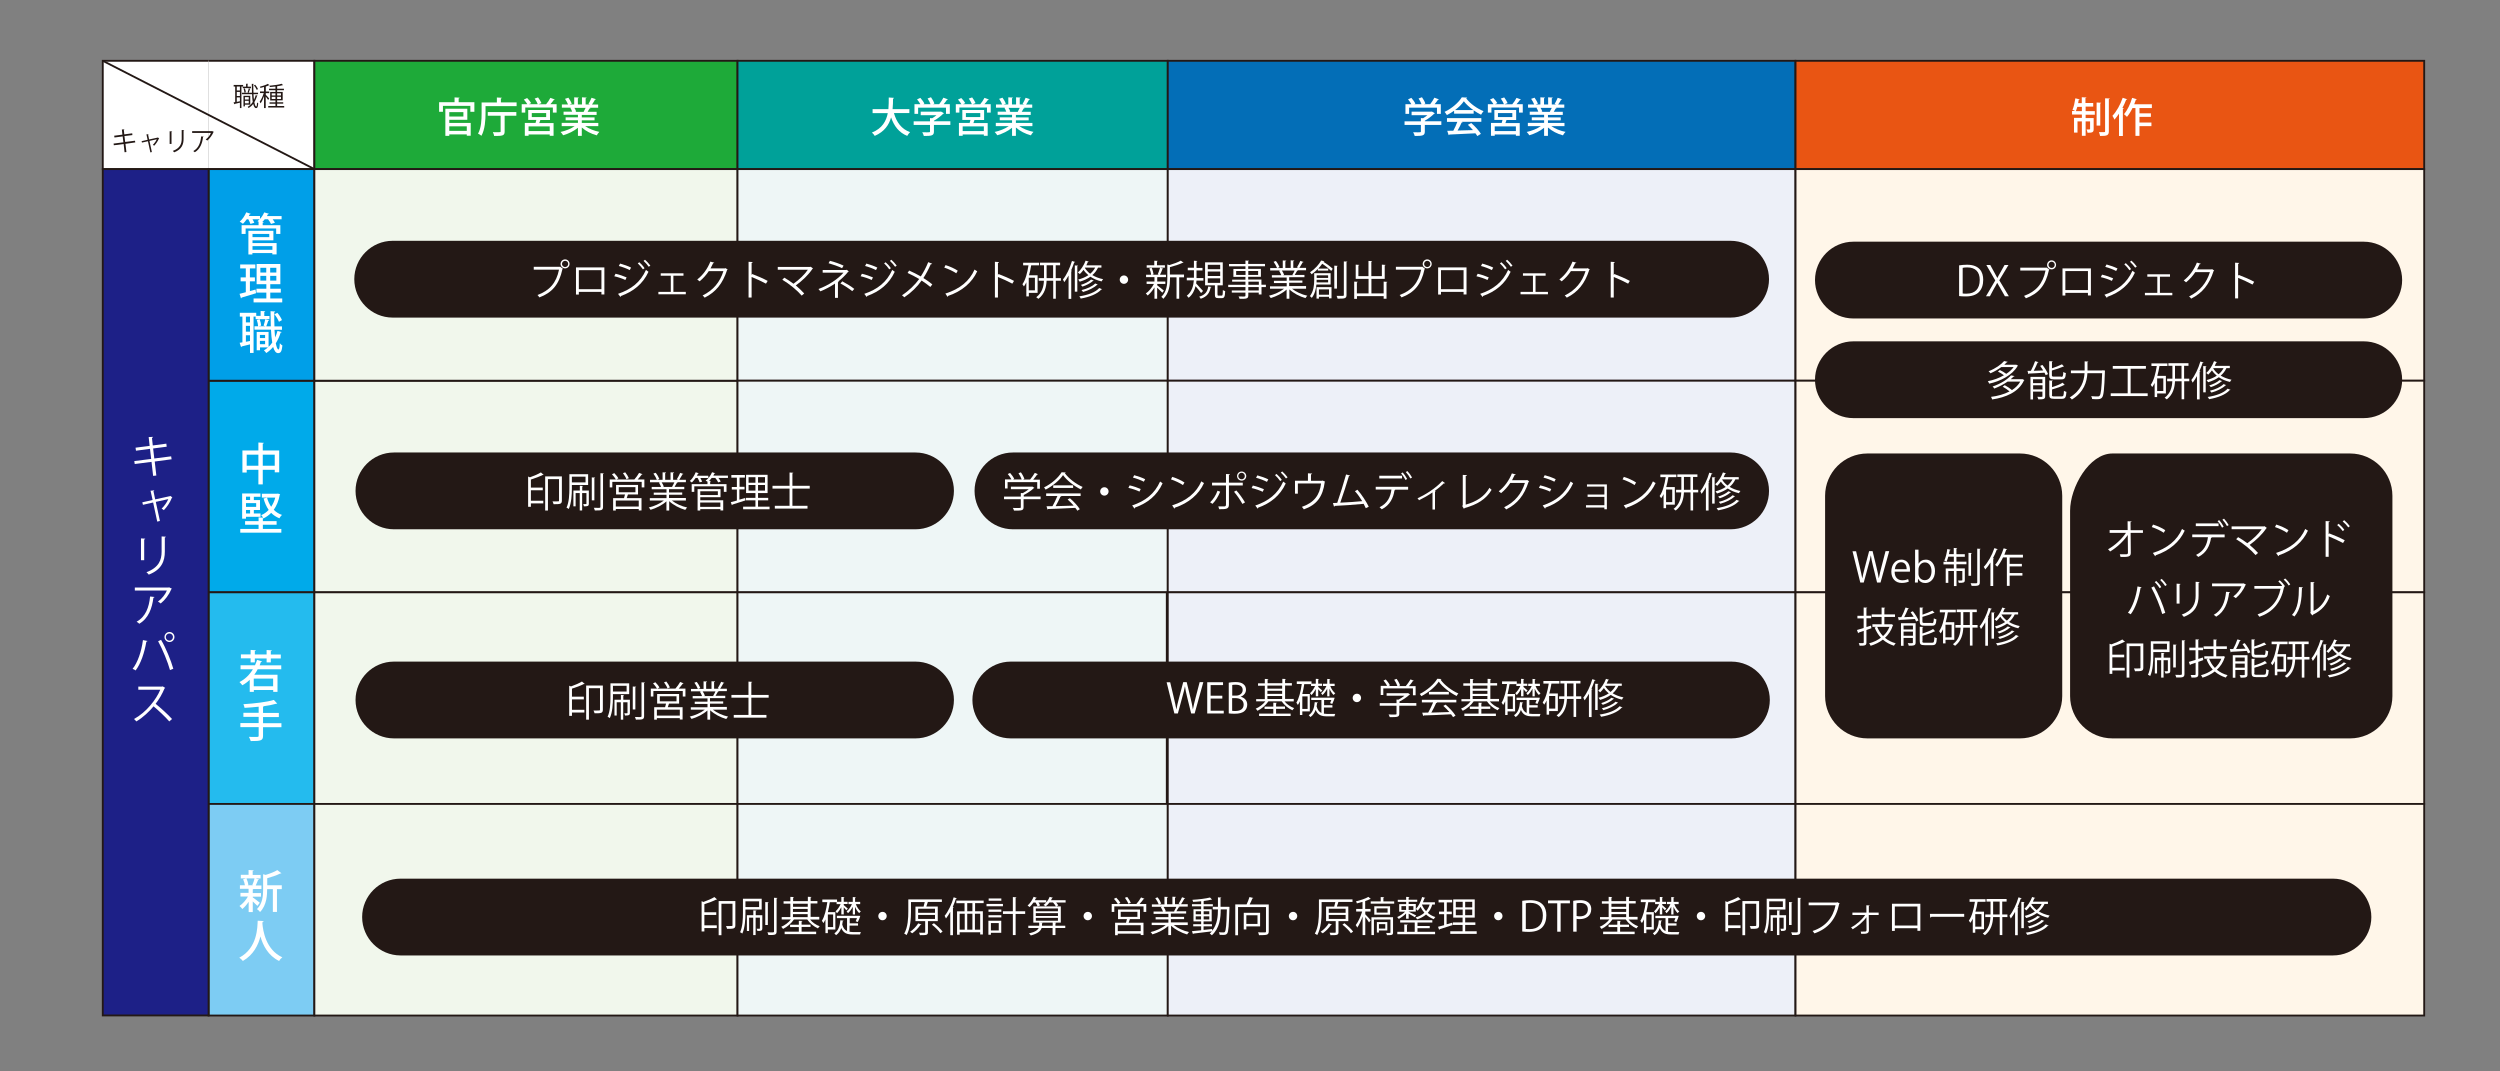 <?xml version="1.0" encoding="utf-8"?>
<!-- Generator: Adobe Illustrator 27.3.1, SVG Export Plug-In . SVG Version: 6.00 Build 0)  -->
<svg version="1.1" id="レイヤー_1" xmlns="http://www.w3.org/2000/svg" xmlns:xlink="http://www.w3.org/1999/xlink" x="0px"
	 y="0px" width="2800px" height="1200px" viewBox="0 0 2800 1200" style="enable-background:new 0 0 2800 1200;"
	 xml:space="preserve">
<rect x="0" y="0" width="2800" height="1200" fill="#808080" stroke="none"/>
<style type="text/css">
	.st0{fill:#00AAEA;stroke:#231815;stroke-width:2.09;stroke-miterlimit:10;}
	.st1{fill:#F1F7EC;stroke:#231815;stroke-width:2.09;stroke-miterlimit:10;}
	.st2{fill:#FFFFFF;stroke:#231815;stroke-width:2.09;stroke-miterlimit:10;}
	.st3{fill:#009FE8;stroke:#231815;stroke-width:2.09;stroke-miterlimit:10;}
	.st4{fill:#24BBEE;stroke:#231815;stroke-width:2.09;stroke-miterlimit:10;}
	.st5{fill:#7DCCF3;stroke:#231815;stroke-width:2.09;stroke-miterlimit:10;}
	.st6{fill:#1EAA39;stroke:#231815;stroke-width:2.09;stroke-miterlimit:10;}
	.st7{fill:#00A199;stroke:#231815;stroke-width:2.09;stroke-miterlimit:10;}
	.st8{fill:#EEF6F6;stroke:#231815;stroke-width:2.09;stroke-miterlimit:10;}
	.st9{fill:#036EB7;stroke:#231815;stroke-width:2.09;stroke-miterlimit:10;}
	.st10{fill:#EDF0F8;stroke:#231815;stroke-width:2.09;stroke-miterlimit:10;}
	.st11{fill:#E95513;stroke:#231815;stroke-width:2.09;stroke-miterlimit:10;}
	.st12{fill:#FFF6E9;stroke:#231815;stroke-width:2.09;stroke-miterlimit:10;}
	.st13{fill:#1D2087;stroke:#231815;stroke-width:2.09;stroke-miterlimit:10;}
	.st14{fill:#FFFFFF;}
	.st15{fill:none;stroke:#231815;stroke-width:2.09;stroke-miterlimit:10;}
	.st16{fill:#231815;}
</style>
<rect x="233.6" y="426.4" class="st0" width="118.5" height="237"/>
<rect x="352.1" y="426.4" class="st1" width="474" height="237"/>
<polyline class="st2" points="233.6,189.4 115.1,189.4 115.1,68.1 233.6,68.1 "/>
<polyline class="st2" points="233.6,68.1 352.1,68.1 352.1,189.4 233.6,189.4 "/>
<rect x="233.6" y="189.4" class="st3" width="118.5" height="237"/>
<rect x="233.6" y="663.4" class="st4" width="118.5" height="237"/>
<rect x="233.6" y="900.4" class="st5" width="118.5" height="237"/>
<rect x="352.1" y="68.1" class="st6" width="474" height="121.4"/>
<rect x="352.1" y="189.4" class="st1" width="474" height="237"/>
<rect x="352.1" y="663.4" class="st1" width="474" height="237"/>
<rect x="352.1" y="900.4" class="st1" width="474" height="237"/>
<rect x="826" y="68.1" class="st7" width="481.9" height="121.4"/>
<rect x="826" y="189.4" class="st8" width="481.9" height="237"/>
<rect x="826" y="426.4" class="st8" width="481.9" height="237"/>
<rect x="826" y="663.4" class="st8" width="480.8" height="237"/>
<rect x="826" y="900.4" class="st8" width="481.9" height="237"/>
<rect x="1307.9" y="68.1" class="st9" width="703" height="121.4"/>
<rect x="1307.9" y="189.4" class="st10" width="703" height="237"/>
<rect x="1307.9" y="426.4" class="st10" width="703" height="237"/>
<rect x="1307.9" y="663.4" class="st10" width="703" height="237"/>
<rect x="1307.9" y="900.4" class="st10" width="703" height="237"/>
<rect x="2011" y="68.1" class="st11" width="704.1" height="121.4"/>
<rect x="2011" y="189.4" class="st12" width="704.1" height="237"/>
<rect x="2011" y="426.4" class="st12" width="704.1" height="237"/>
<rect x="2011" y="663.4" class="st12" width="704.1" height="237"/>
<rect x="2011" y="900.4" class="st12" width="704.1" height="237"/>
<rect x="115.1" y="189.4" class="st13" width="118.5" height="947.9"/>
<g>
	<path class="st14" d="M173.3,516.9l1.8,15.7l-3.6,0.4l-1.8-15.7l-18.8,2.4l-0.5-3.3l18.9-2.4l-1.3-11.3l-15.7,2.1l-0.5-3.4l15.8-2
		l-1.1-9.9l4.9-0.2c0,0.5-0.5,0.9-1.2,1.1l0.9,8.5l15.2-2l0.4,3.4l-15.2,2l1.3,11.2l18.9-2.4l0.5,3.3L173.3,516.9z"/>
	<path class="st14" d="M193.1,557.1c-0.2,0.2-0.4,0.3-0.6,0.4c-2,5.2-5.4,10.2-9,13.9c-0.6-0.6-1.7-1.3-2.5-1.7
		c2.9-2.7,6.1-7.3,7.5-10.7l-14,3.1l4.6,21.4l-3,0.7l-4.6-21.4l-11.4,2.6l-0.7-2.8l11.5-2.6l-2.3-10.4l4.2-0.4c0,0.4-0.3,0.7-0.9,1
		l1.9,9.1l16.5-3.6l0.4-0.3L193.1,557.1z"/>
	<path class="st14" d="M157.9,627.4v-24.4l4.8,0.3c-0.1,0.5-0.4,0.8-1.2,0.9v23.2H157.9z M185.8,601.1c-0.1,0.5-0.4,0.8-1.2,0.9
		v15.9c0,10.5-3.6,20.2-18,25.7c-0.5-0.8-1.8-2.1-2.6-2.7c13.9-5.2,17-13.7,17-23v-17.1L185.8,601.1z"/>
	<path class="st14" d="M192.6,659.4c-0.1,0.2-0.4,0.4-0.7,0.5c-2.7,6.4-7,12-11.9,16c-0.8-0.7-2.2-1.6-3.1-2.1
		c4.6-3.4,8.3-8.2,10-12.4H151V658h37.8l0.6-0.2L192.6,659.4z M173,668.6c0,0.4-0.5,0.8-1.2,0.9c-1.5,11.8-5.5,23.1-15.8,29.1
		c-0.7-0.6-2-1.8-3-2.3c10.2-5.6,13.9-16.1,15.1-28.2L173,668.6z"/>
	<path class="st14" d="M165.2,717.9c-0.2,0.4-0.6,0.7-1.3,0.8c-2,12-6.2,24.7-12,32.2c-0.9-0.7-2.3-1.4-3.4-1.8
		c5.6-6.8,10-19.6,11.6-32.2L165.2,717.9z M190.4,750.5c-2.4-8.8-8.2-23-13.3-32.3l3.3-1.6c5.3,9,11.1,23.1,13.7,32.4L190.4,750.5z
		 M189.8,707.8c3.1,0,5.6,2.5,5.6,5.7c0,3.1-2.5,5.6-5.6,5.6c-3.1,0-5.6-2.6-5.6-5.6C184.2,710.3,186.8,707.8,189.8,707.8z
		 M193.7,713.5c0-2.3-1.8-4-4-4c-2.2,0-4,1.8-4,4c0,2.2,1.8,4,4,4C192,717.5,193.7,715.6,193.7,713.5z"/>
	<path class="st14" d="M185,770.4c-0.1,0.3-0.4,0.5-0.7,0.6c-2.7,6.4-5.9,11.9-10,17.3c5.5,4.4,13.7,11.8,18.4,17l-3.1,2.7
		c-4.4-5.1-12.5-12.7-17.6-16.9c-4.4,5.4-12,12.7-19.3,16.9c-0.6-0.8-1.8-2-2.6-2.7c13.9-7.6,24.9-21.9,29.4-32.8h-24.6V769h26.6
		l0.7-0.3L185,770.4z"/>
</g>
<g>
	<path class="st14" d="M315.4,241.7v3.9h-10c1.1,1.4,2,2.8,2.5,3.9l-4.4,1.3c-0.6-1.4-1.9-3.5-3.3-5.2h-3.7
		c-0.9,1.1-1.8,2.2-2.8,3.1l1.7,0.1c-0.1,0.4-0.4,0.7-1.2,0.8v2.6H314v9.8h-4.7v-6.1h-34.2v6.1h-4.5v-9.8h19v-3.8h0.2l-1.4-0.7
		c0.8-0.6,1.6-1.3,2.4-2.1h-8c0.9,1.4,1.6,2.9,2,3.9l-4.3,1.3c-0.5-1.4-1.4-3.4-2.4-5.2h-1.7c-1.4,1.9-2.9,3.7-4.3,5.1
		c-0.9-0.8-2.6-1.9-3.6-2.4c2.9-2.5,5.7-6.6,7.3-10.5l5.1,1.7c-0.2,0.3-0.6,0.5-1.2,0.5c-0.3,0.7-0.6,1.3-1,1.9h12.5v3.3
		c2-2.1,3.6-4.7,4.7-7.3l5.3,1.5c-0.2,0.4-0.6,0.6-1.2,0.6c-0.3,0.7-0.7,1.3-1,2H315.4z M282.8,269.2v3h27v12.7h-4.8v-1.5h-22.3v1.6
		h-4.5v-26.5h28v10.7H282.8z M301.6,262h-18.8v3.6h18.8V262z M305.1,275.7h-22.3v4.1h22.3V275.7z"/>
	<path class="st14" d="M279.9,326l6.3-1.7c0,0.2,0.1,0.4,0.6,4.1c-5.9,1.9-12.2,3.8-16.2,4.9c-0.1,0.5-0.4,0.8-0.7,0.9l-1.6-5.1
		c2-0.5,4.4-1.1,7-1.8v-12.2h-5.8v-4.4h5.8v-10.1h-6.3v-4.4h17v4.4h-6.1v10.1h5.6v4.4h-5.6V326z M302.7,334.3h13.4v4.4h-32.1v-4.4
		h14.3v-6.6h-11.1v-4.3h11.1v-5.1h-10.9v-22.6H314v22.6h-11.3v5.1h11.8v4.3h-11.8V334.3z M291.6,299.9v5.3h6.6v-5.3H291.6z
		 M291.6,314.3h6.6V309h-6.6V314.3z M309.5,305.2v-5.3h-6.9v5.3H309.5z M309.5,314.3V309h-6.9v5.3H309.5z"/>
	<path class="st14" d="M286.3,354.6H284v40.7h-4v-9.6c-3.6,0.9-6.9,1.7-9.3,2.3c-0.1,0.5-0.4,0.7-0.7,0.8l-1.6-4.9
		c0.9-0.2,2-0.3,3.1-0.5v-28.8h-2.9v-4.3H287v3.5h4.9v-5.5l5.2,0.3c-0.1,0.4-0.3,0.7-1.1,0.8v4.5h5.8v3.6h-15.5V354.6z M280,361.1
		v-6.5h-4.6v6.5H280z M280,371.5V365h-4.6v6.5H280z M275.4,375.5v7.3l4.6-0.9v-6.4H275.4z M307.4,369.1c0.2,3.2,0.4,6.2,0.7,8.9
		c1.1-2.3,2-4.8,2.7-7.4l4.7,1.3c-0.2,0.4-0.6,0.5-1.2,0.6c-1.3,4.4-3.2,8.4-5.4,12c0.8,4.2,1.8,6.9,3,6.9c0.8,0,1.3-2.2,1.5-7
		c0.8,1,2,2.1,2.9,2.5c-0.7,6.6-1.8,8.6-4.9,8.6c-2.5,0-4.2-2.6-5.5-6.9c-2.3,2.7-4.8,5-7.7,6.8c-0.6-0.9-1.7-2.3-2.6-3
		c1.6-0.9,3.1-2,4.5-3.3h-8.9v3.2h-3.7v-20.5h13.3v16.7c1.5-1.4,2.9-3,4.1-4.8c-0.7-4.1-1.2-9.1-1.4-14.5H285v-3.8h4.1
		c-0.1-1.9-0.7-4.8-1.5-7l3.2-0.8c0.9,2.2,1.6,5.2,1.7,7.1l-2.6,0.7h7.4c-0.8-0.3-2-0.7-2.1-0.7c0.7-2,1.5-5.1,1.9-7.1l4.4,1.1
		c-0.1,0.4-0.5,0.6-1.1,0.6c-0.6,1.7-1.4,4.4-2.2,6.2h5.1c-0.2-5.5-0.3-11.2-0.3-17l5.3,0.4c0,0.4-0.4,0.7-1.1,0.8
		c-0.1,5.4,0,10.8,0.2,15.9h8.4v3.8H307.4z M296.9,375.1h-5.8v3.5h5.8V375.1z M291.1,385.5h5.8v-3.7h-5.8V385.5z M310.6,350.3
		c2.2,2.5,4.3,5.9,5.2,8.2l-3.4,1.9c-0.9-2.4-3-5.9-5-8.4L310.6,350.3z"/>
</g>
<g>
	<path class="st14" d="M294.3,504.5h18.4V529h-5v-2.8h-13.4v16.3h-4.9v-16.3h-13.1v3h-4.8v-24.7h17.9v-8.9l6.2,0.4
		c-0.1,0.4-0.4,0.7-1.3,0.9V504.5z M276.3,521.6h13.1v-12.4h-13.1V521.6z M294.3,521.6h13.4v-12.4h-13.4V521.6z"/>
	<path class="st14" d="M313.8,553.6c-0.1,0.3-0.3,0.5-0.5,0.7c-1.2,6.8-3.6,12.3-6.7,16.7c2.5,2.5,5.6,4.5,9.2,5.7
		c-1,0.9-2.3,2.6-2.9,3.8c-3.6-1.5-6.7-3.5-9.2-6.1c-2.5,2.6-5.4,4.6-8.6,6.2l-0.1-0.2l-0.6,0.2v3.1h15.4v4h-15.4v4.7h20.7v4.2h-46
		v-4.2h20.5v-4.7h-15.1v-4h15.1v-4.3l5.1,0.4c-0.6-1-1.5-2.2-2.2-2.8c3.1-1.3,6-3.3,8.4-5.9c-2.5-3.6-4.4-7.9-5.7-12.8l3.9-0.9
		c1,3.8,2.6,7.2,4.6,10.2c2-3,3.6-6.4,4.6-10.3h-15v-4.3h17.1l0.8-0.2L313.8,553.6z M275.5,578.8v2.1h-4.3v-28.2h20.5v3.7h-7.4v3.7
		h6.9v11.1h-6.9v3.9h7.5v3.7H275.5z M280.1,556.3h-4.6v3.7h4.6V556.3z M286.9,567.7v-4.2h-11.4v4.2H286.9z M280.1,575.1v-3.9h-4.6
		v3.9H280.1z"/>
</g>
<g>
	<path class="st14" d="M315,749.6h-26.4c-1.1,2.2-2.4,4.2-3.8,6.1h26v19.2h-4.8v-2.1h-21.7v2.1h-4.6v-13.5c-2.5,2.4-5.3,4.5-8.3,6.1
		c-0.7-1-2.2-2.7-3.2-3.6c6.2-3.1,11.3-8.1,15-14.3h-13.8v-4.5h16.2c0.9-1.9,1.6-3.9,2.3-6l5.7,1.7c-0.2,0.4-0.7,0.6-1.4,0.6
		c-0.5,1.3-0.9,2.6-1.4,3.8H315V749.6z M280.7,741.7v-4.4h-10.9v-4.4h10.9v-5l5.9,0.4c0,0.4-0.4,0.7-1.2,0.9v3.8h13.2v-5l5.9,0.4
		c-0.1,0.5-0.4,0.7-1.2,0.9v3.8h11.2v4.4h-11.2v4.4h-4.7v-4.4h-13.2v4.4H280.7z M305.9,768.5V760h-21.7v8.6H305.9z"/>
	<path class="st14" d="M315.2,809.9v4.6h-20.6v9.5c0,5.3-2.1,6.1-13.8,6c-0.4-1.3-1.2-3.4-2-4.7c2.4,0.1,4.7,0.1,6.5,0.1
		c4.1,0,4.4,0,4.4-1.5v-9.5h-20.5v-4.6h20.5v-6.9h-17.1v-4.6h17.1v-6.8c-5.3,0.6-10.7,1-15.8,1.3c-0.2-1.2-0.8-3.1-1.3-4.1
		c12.1-0.8,26.2-2.3,34.1-4.8l3.8,4.1c-0.2,0.2-0.5,0.2-0.8,0.2c-0.2,0-0.3,0-0.5,0c-3.7,1.1-8.4,2-13.5,2.7
		c-0.2,0.3-0.5,0.4-1.1,0.5v7.1h17.7v4.6h-17.7v6.9H315.2z"/>
</g>
<g>
	<path class="st14" d="M283.1,1005.1c1.7,1.1,6.7,4.9,7.9,6l-2.7,3.5c-1.1-1.2-3.3-3.3-5.2-5v11.9h-4.6v-11.5
		c-2.2,3.3-4.7,6.2-7.1,8.1c-0.8-1.1-2.2-2.6-3.2-3.4c3.5-2.3,7.2-6.5,9.5-10.6h-8.4v-4.1h9.1v-4.5h-9.7v-4h5.6
		c-0.3-2-1.1-4.7-2-6.7l3.3-1h-5.9v-4h8.7v-5.4l5.8,0.4c-0.1,0.4-0.4,0.7-1.2,0.8v4.3h8.9v4h-5.8l4.1,1.2c-0.1,0.4-0.5,0.5-1.2,0.6
		c-0.6,1.7-1.7,4.1-2.6,6h6.4v4H284c-0.2,0.2-0.5,0.3-0.9,0.4v4.1h9.2v4.1h-9.2V1005.1z M282.6,991.2c0.9-2,2-5.1,2.5-7.4h-9.1
		c1.1,2.3,2,5.4,2.2,7.3l-1.1,0.4h6.4L282.6,991.2z M315.6,991.4v4.4h-5.4v25.6h-4.6v-25.6h-6.4c0,5.8-0.2,17.9-8,25.7
		c-0.6-1.1-2.3-2.7-3.4-3.3c6.2-6.2,6.9-14.7,6.9-21.7v-17.4l2.8,0.8c5-1.5,10.1-3.5,13.1-5.4l4.6,3.5c-0.2,0.3-0.7,0.4-1.3,0.3
		c-3.6,1.9-9.3,3.8-14.6,5.3v7.9H315.6z"/>
	<path class="st14" d="M295.4,1031.6c-0.1,0.5-0.5,0.8-1.3,0.9l-0.2,1.9c0.6,7.6,3.7,29.3,22.3,37.8c-1.5,1.1-2.9,2.7-3.6,4.1
		c-12.4-6-18.2-17.7-20.9-27.5c-2.4,9.5-7.7,20.6-19.7,27.5c-0.9-1.2-2.4-2.6-4-3.7c20.6-10.8,20.3-34.7,20.6-41.4L295.4,1031.6z"/>
</g>
<line class="st15" x1="115.1" y1="68.1" x2="352.1" y2="189.4"/>
<g>
	<path class="st16" d="M272.4,96.9h-2V121h-1.7V115c-2.3,0.6-4.4,1.1-5.9,1.4c0,0.2-0.2,0.4-0.4,0.4l-0.8-2.1l1.8-0.4V96.9h-1.7
		v-1.8h10.6V96.9z M268.7,101.3v-4.4h-3.5v4.4H268.7z M268.7,107.4V103h-3.5v4.5H268.7z M265.2,109.1v5l3.5-0.7v-4.3H265.2z
		 M283.9,105.4c0.1,2.3,0.3,4.4,0.6,6.3c0.8-1.6,1.4-3.3,1.9-5.1l2.1,0.6c-0.1,0.2-0.3,0.3-0.6,0.3c-0.7,2.5-1.8,4.9-3,6.9
		c0.5,3,1.2,4.9,2.1,4.9c0.5,0,0.8-1.4,0.9-4.5c0.4,0.4,0.9,0.8,1.3,1c-0.3,4-0.8,5.3-2.4,5.3c-1.5,0-2.5-1.8-3.2-4.7
		c-1.4,1.9-3.1,3.4-5.1,4.6c-0.2-0.4-0.8-1-1.1-1.3c2.3-1.3,4.2-3.2,5.7-5.5c-0.4-2.5-0.7-5.4-0.8-8.7H271v-1.6h11.2
		c-0.1-3.2-0.2-6.6-0.2-10l2.3,0.1c0,0.2-0.2,0.4-0.6,0.4c0,3.2,0,6.5,0.2,9.5h5.1v1.6H283.9z M271.9,97.1h3.7v-3.3l2.3,0.1
		c0,0.2-0.2,0.4-0.6,0.4v2.8h3.8v1.6h-9.2V97.1z M280.2,117.2h-5.9v2h-1.6v-11.9h7.6V117.2z M274.2,99c0.6,1.3,1.1,3.1,1.1,4.3
		l-1.5,0.4c-0.1-1.2-0.5-3-1-4.4L274.2,99z M278.6,108.8h-4.3v2.7h4.3V108.8z M274.3,115.7h4.3v-2.8h-4.3V115.7z M280.6,99.5
		c-0.1,0.2-0.3,0.3-0.6,0.3c-0.3,1.1-0.9,2.8-1.4,4c0,0-1.2-0.4-1.3-0.4c0.5-1.2,1-3.1,1.3-4.4L280.6,99.5z M285.8,94.9
		c1.3,1.5,2.6,3.5,3.2,4.9l-1.5,0.8c-0.5-1.4-1.8-3.5-3.1-5L285.8,94.9z"/>
	<path class="st16" d="M297.6,106.1c0.9,0.8,3.3,3.5,3.9,4.3l-1.2,1.5c-0.5-0.9-1.7-2.5-2.7-3.8V121h-1.9v-13.2
		c-1.1,3-2.5,6.1-3.8,7.9c-0.2-0.5-0.7-1.3-1.1-1.8c1.7-2.2,3.6-6.2,4.6-9.7h-4.2v-1.8h4.5v-5c-1.3,0.4-2.7,0.8-4,1.1
		c-0.1-0.4-0.4-1.1-0.6-1.4c3.2-0.8,6.9-2,8.9-3.2l1.7,1.5c-0.2,0.1-0.3,0.1-0.6,0.1c-0.9,0.5-2.1,1-3.4,1.4v5.6h3.8v1.8h-3.8V106.1
		z M310.4,118.7h7.9v1.7h-17.9v-1.7h8.1v-2.5h-6.6v-1.6h6.6v-2.1h-5.9V103h5.9v-2h-7.2v-1.6h7.2v-2.5c-2.1,0.3-4.2,0.5-6.2,0.6
		c-0.1-0.4-0.3-1.1-0.5-1.5c4.8-0.4,10.6-1.2,13.6-2.2l1.6,1.5c-0.1,0.1-0.2,0.1-0.3,0.1c-0.1,0-0.1,0-0.2,0
		c-1.6,0.5-3.7,0.9-6.1,1.2v2.8h7.6v1.6h-7.6v2h6.2v9.4h-6.2v2.1h6.8v1.6h-6.8V118.7z M304.3,104.5v2.4h4.2v-2.4H304.3z
		 M304.3,110.9h4.2v-2.5h-4.2V110.9z M314.7,104.5h-4.3v2.4h4.3V104.5z M314.7,110.9v-2.5h-4.3v2.5H314.7z"/>
</g>
<g>
	<path class="st16" d="M140.5,161.1l1.1,9.2l-2.1,0.2l-1-9.2l-11,1.4l-0.3-1.9l11-1.4l-0.8-6.6l-9.2,1.2l-0.3-2l9.2-1.2l-0.6-5.8
		l2.9-0.1c0,0.3-0.3,0.5-0.7,0.6l0.5,5l8.9-1.2l0.2,2l-8.9,1.1l0.8,6.6l11-1.4l0.3,1.9L140.5,161.1z"/>
	<path class="st16" d="M178.3,154.9c-0.1,0.1-0.2,0.2-0.3,0.2c-1.2,3-3.2,5.9-5.3,8.1c-0.4-0.3-1-0.7-1.5-1c1.7-1.6,3.6-4.3,4.4-6.2
		l-8.2,1.8l2.7,12.5l-1.7,0.4l-2.7-12.5l-6.7,1.5l-0.4-1.6l6.7-1.5l-1.3-6.1l2.4-0.2c0,0.2-0.1,0.4-0.5,0.6l1.1,5.3l9.6-2.1l0.2-0.1
		L178.3,154.9z"/>
	<path class="st16" d="M190,161.2V147l2.8,0.2c0,0.3-0.2,0.5-0.7,0.5v13.5H190z M206.3,145.8c0,0.3-0.2,0.4-0.7,0.5v9.3
		c0,6.1-2.1,11.8-10.5,15c-0.3-0.4-1-1.2-1.5-1.6c8.1-3,9.9-8,9.9-13.4v-10L206.3,145.8z"/>
	<path class="st16" d="M239.5,147.7c-0.1,0.1-0.2,0.2-0.4,0.3c-1.6,3.7-4.1,7-6.9,9.4c-0.4-0.4-1.3-0.9-1.8-1.2
		c2.7-2,4.9-4.8,5.8-7.3h-21v-2h22.1l0.3-0.1L239.5,147.7z M228.1,153c0,0.2-0.3,0.4-0.7,0.5c-0.8,6.9-3.2,13.5-9.2,17
		c-0.4-0.4-1.2-1-1.7-1.3c6-3.3,8.1-9.4,8.8-16.4L228.1,153z"/>
</g>
<g>
	<path class="st14" d="M513.8,114.5h17.5v10.7h-4.5v-6.6h-30.7v6.6h-4.3v-10.7h17.3v-5.4l5.7,0.3c0,0.4-0.4,0.7-1.1,0.8V114.5z
		 M503.2,134.2v3.5h24v14.3h-4.4v-1.5h-19.6v1.7h-4.4v-30.4h24.6v12.4H503.2z M519,125.6h-15.8v4.9H519V125.6z M522.8,141.5h-19.6
		v5.1h19.6V141.5z"/>
	<path class="st14" d="M561.1,114.7h17.5v4.2h-34.8v8.1c0,7.2-0.6,18-4.6,25.1c-0.8-0.7-2.7-2-3.8-2.4c3.7-6.6,4-16,4-22.7v-12.2
		h17.1v-5.6l5.6,0.3c0,0.4-0.3,0.6-1.1,0.8V114.7z M546.3,129.6v-4.1h32v4.1h-13.1v17.6c0,4.8-2.2,5.1-11.7,5.1
		c-0.2-1.2-0.9-3.1-1.5-4.3c1.9,0,3.8,0.1,5.3,0.1c3.3,0,3.4,0,3.4-1v-17.5H546.3z"/>
	<path class="st14" d="M621.4,111.4c-0.2,0.3-0.6,0.5-1.1,0.5c-1,1.4-2.5,3.3-3.9,4.8h7v9.4h-4.2v-5.7h-30.9v5.7h-4v-9.4h6.3
		c-0.9-1.6-2.5-3.6-3.9-5.2l3.7-1.7c1.7,1.7,3.6,4,4.5,5.7l-2.5,1.2h9.9c-0.6-1.7-2.1-4.4-3.5-6.3l3.8-1.3c1.5,1.9,3.1,4.6,3.8,6.4
		l-3.4,1.3h8.7l-0.1,0c1.7-1.9,3.7-5,4.8-7.2L621.4,111.4z M615.9,134.4h-10.7c-0.3,1-0.7,2.3-1.2,3.4h16v14.3h-4.3v-1.5H592v1.5
		h-4.2v-14.4h12c0.3-1.1,0.6-2.3,0.9-3.4h-9.1v-11.1h24.4V134.4z M615.7,146.8v-5.2H592v5.2H615.7z M595.6,126.6v4.5h16.1v-4.5
		H595.6z"/>
	<path class="st14" d="M670.1,141.3h-14.7c4.2,2.9,10.2,5.3,15.9,6.4c-1,0.9-2.3,2.7-2.9,3.9c-6.1-1.6-12.4-4.8-16.8-8.8v9.4h-4.3
		v-9.1c-4.5,3.7-10.8,6.8-16.6,8.4c-0.6-1.1-1.9-2.8-2.9-3.7c5.6-1.2,11.7-3.6,15.8-6.5h-14.5v-3.7h18.2v-2.9h-13.8v-3.3h13.8v-2.8
		h-16.1v-3.5h9.6c-0.4-1.3-1.2-3-2-4.3l1.1-0.2v0l-10.6,0v-3.6h6.9c-0.7-1.8-2.1-4.4-3.4-6.3l3.8-1.3c1.5,2,3.1,4.9,3.8,6.7
		l-2.5,0.9h5.2v-8l5.2,0.3c0,0.4-0.4,0.7-1.1,0.8v6.9h4.6v-8l5.2,0.3c0,0.5-0.4,0.7-1.1,0.8v6.9h4.9l-1.7-0.6
		c1.1-1.9,2.6-4.8,3.4-6.9l5,1.6c-0.1,0.3-0.5,0.5-1.1,0.5c-0.8,1.6-2.2,3.8-3.4,5.5h6.9v3.6h-9.4l0.9,0.3c-0.1,0.3-0.5,0.5-1.1,0.5
		c-0.6,1.1-1.4,2.5-2.2,3.7h10.1v3.5h-16.6v2.8h14.3v3.3h-14.3v2.9h18.5V141.3z M653.7,125.1c0.7-1.2,1.5-2.9,2.2-4.3h-12.6
		c0.9,1.4,1.7,3,2,4.2l-1.4,0.3h10.2L653.7,125.1z"/>
</g>
<g>
	<path class="st14" d="M1018.4,126.6h-17.2c2.9,10.2,8.4,18,18.1,21.4c-1.1,1-2.5,2.9-3.2,4.2c-9.2-3.7-14.7-10.9-18.1-20.7
		c-2.3,8.3-7.4,16-18.3,20.7c-0.6-1.2-2-2.8-3.2-3.7c11.7-4.7,16.1-13,17.8-21.8h-17v-4.5H995c0.4-4.4,0.4-8.9,0.4-13l5.9,0.4
		c0,0.5-0.4,0.8-1.1,0.9c0,3.6-0.1,7.6-0.5,11.7h18.8V126.6z"/>
	<path class="st14" d="M1064.4,135.9v4H1046v7.4c0,4.6-2.4,5-11.3,5c-0.3-1.2-1.1-3.1-1.8-4.2c2,0.1,4,0.1,5.4,0.1
		c3.1,0,3.3,0,3.3-1v-7.3h-18.3v-4h18.3v-3.6l2.5,0.1c1.7-1,3.4-2.2,4.8-3.4h-17.7v-3.9h22l0.7-0.2l3.4,2c-0.2,0.3-0.6,0.4-0.9,0.5
		c-2.5,2.5-6.5,5.7-10.4,7.8v0.6H1064.4z M1028.3,120.6v6.9h-4.1v-10.8h6.6c-0.9-1.7-2.3-3.8-3.7-5.4l3.7-1.7
		c1.7,1.9,3.7,4.6,4.5,6.5l-1.2,0.6h8.1c-0.7-1.9-2-4.5-3.3-6.4l3.8-1.4c1.6,2.2,3.2,5.1,3.8,7.2l-1.6,0.6h7
		c1.7-2.2,3.6-5.1,4.7-7.3c4.6,1.7,4.8,1.8,5.1,1.9c-0.2,0.4-0.6,0.5-1.1,0.5c-1,1.5-2.3,3.3-3.7,4.9h6.9v10.8h-4.3v-6.9H1028.3z"/>
	<path class="st14" d="M1107.6,111.4c-0.2,0.3-0.6,0.5-1.1,0.5c-1,1.4-2.5,3.3-3.9,4.8h7v9.4h-4.2v-5.7h-30.9v5.7h-4v-9.4h6.3
		c-0.9-1.6-2.5-3.6-3.9-5.2l3.7-1.7c1.7,1.7,3.6,4,4.5,5.7l-2.5,1.2h9.9c-0.6-1.7-2.1-4.4-3.5-6.3l3.8-1.3c1.5,1.9,3.1,4.6,3.8,6.4
		l-3.4,1.3h8.7l-0.1,0c1.7-1.9,3.7-5,4.8-7.2L1107.6,111.4z M1102.1,134.4h-10.7c-0.3,1-0.7,2.3-1.2,3.4h16v14.3h-4.3v-1.5h-23.7
		v1.5h-4.2v-14.4h12c0.3-1.1,0.6-2.3,0.9-3.4h-9.1v-11.1h24.4V134.4z M1101.9,146.8v-5.2h-23.7v5.2H1101.9z M1081.8,126.6v4.5h16.1
		v-4.5H1081.8z"/>
	<path class="st14" d="M1156.3,141.3h-14.7c4.2,2.9,10.2,5.3,15.9,6.4c-1,0.9-2.3,2.7-2.9,3.9c-6.1-1.6-12.4-4.8-16.8-8.8v9.4h-4.3
		v-9.1c-4.5,3.7-10.8,6.8-16.6,8.4c-0.6-1.1-1.9-2.8-2.9-3.7c5.6-1.2,11.7-3.6,15.8-6.5h-14.5v-3.7h18.2v-2.9h-13.8v-3.3h13.8v-2.8
		h-16.1v-3.5h9.6c-0.4-1.3-1.2-3-2-4.3l1.1-0.2v0l-10.6,0v-3.6h6.9c-0.7-1.8-2.1-4.4-3.4-6.3l3.8-1.3c1.5,2,3.1,4.9,3.8,6.7
		l-2.5,0.9h5.2v-8l5.2,0.3c0,0.4-0.4,0.7-1.1,0.8v6.9h4.6v-8l5.2,0.3c0,0.5-0.4,0.7-1.1,0.8v6.9h4.9l-1.7-0.6
		c1.1-1.9,2.6-4.8,3.4-6.9l5,1.6c-0.1,0.3-0.5,0.5-1.1,0.5c-0.8,1.6-2.2,3.8-3.4,5.5h6.9v3.6h-9.4l0.9,0.3c-0.1,0.3-0.5,0.5-1.1,0.5
		c-0.6,1.1-1.4,2.5-2.2,3.7h10.1v3.5h-16.6v2.8h14.3v3.3h-14.3v2.9h18.5V141.3z M1139.9,125.1c0.7-1.2,1.5-2.9,2.2-4.3h-12.6
		c0.9,1.4,1.7,3,2,4.2l-1.4,0.3h10.2L1139.9,125.1z"/>
</g>
<g>
	<path class="st14" d="M1614.3,135.9v4h-18.5v7.4c0,4.6-2.4,5-11.3,5c-0.3-1.2-1.1-3.1-1.8-4.2c2,0.1,4,0.1,5.4,0.1
		c3.1,0,3.3,0,3.3-1v-7.3h-18.3v-4h18.3v-3.6l2.5,0.1c1.7-1,3.4-2.2,4.8-3.4h-17.7v-3.9h22l0.7-0.2l3.4,2c-0.2,0.3-0.6,0.4-0.9,0.5
		c-2.5,2.5-6.5,5.7-10.4,7.8v0.6H1614.3z M1578.2,120.6v6.9h-4.1v-10.8h6.6c-0.9-1.7-2.3-3.8-3.7-5.4l3.7-1.7
		c1.7,1.9,3.7,4.6,4.5,6.5l-1.2,0.6h8.1c-0.7-1.9-2-4.5-3.3-6.4l3.8-1.4c1.6,2.2,3.2,5.1,3.8,7.2l-1.6,0.6h7
		c1.7-2.2,3.6-5.1,4.7-7.3c4.6,1.7,4.8,1.8,5.1,1.9c-0.2,0.4-0.6,0.5-1.1,0.5c-1,1.5-2.3,3.3-3.7,4.9h6.9v10.8h-4.3v-6.9H1578.2z"/>
	<path class="st14" d="M1628.6,127.4V124c-2.5,1.8-5.3,3.5-8.1,4.9c-0.6-1-1.7-2.7-2.6-3.6c8-3.7,15.8-10.5,19.3-16.3l6,0.3
		c-0.1,0.4-0.5,0.7-1.1,0.8c4.4,6,12.4,11.6,19.5,14.4c-1.1,1.1-2,2.7-2.8,4c-2.7-1.3-5.6-3-8.3-4.9v3.7H1628.6z M1620.6,136.4v-4.1
		h38.5v4.1h-21.9l1,0.3c-0.2,0.4-0.6,0.6-1.2,0.6c-1.1,2.6-2.8,6-4.5,8.9c5.3-0.1,11.3-0.3,17.2-0.5c-1.8-2.1-3.8-4.2-5.7-5.9l3.8-2
		c4.2,3.6,8.7,8.6,10.8,12.1l-4,2.5c-0.6-0.9-1.2-2-2.1-3.1c-10.8,0.6-22.1,1.1-29.2,1.4c-0.1,0.4-0.4,0.6-0.8,0.7l-1.6-4.9
		c1.9,0,4.2,0,6.8-0.1c1.6-2.9,3.4-6.8,4.5-9.9H1620.6z M1650.1,123.3c-4.2-3-8-6.5-10.6-9.9c-2.2,3.3-5.7,6.8-9.9,9.9H1650.1z"/>
	<path class="st14" d="M1703.5,111.4c-0.2,0.3-0.6,0.5-1.1,0.5c-1,1.4-2.5,3.3-3.9,4.8h7v9.4h-4.2v-5.7h-30.9v5.7h-4v-9.4h6.3
		c-0.9-1.6-2.5-3.6-3.9-5.2l3.7-1.7c1.7,1.7,3.6,4,4.5,5.7l-2.5,1.2h9.9c-0.6-1.7-2.1-4.4-3.5-6.3l3.8-1.3c1.5,1.9,3.1,4.6,3.8,6.4
		l-3.4,1.3h8.7l-0.1,0c1.7-1.9,3.7-5,4.8-7.2L1703.5,111.4z M1698,134.4h-10.7c-0.3,1-0.7,2.3-1.2,3.4h16v14.3h-4.3v-1.5h-23.7v1.5
		h-4.2v-14.4h12c0.3-1.1,0.6-2.3,0.9-3.4h-9.1v-11.1h24.4V134.4z M1697.8,146.8v-5.2h-23.7v5.2H1697.8z M1677.7,126.6v4.5h16.1v-4.5
		H1677.7z"/>
	<path class="st14" d="M1752.2,141.3h-14.7c4.2,2.9,10.2,5.3,15.9,6.4c-1,0.9-2.3,2.7-2.9,3.9c-6.1-1.6-12.4-4.8-16.8-8.8v9.4h-4.3
		v-9.1c-4.5,3.7-10.8,6.8-16.6,8.4c-0.6-1.1-1.9-2.8-2.9-3.7c5.6-1.2,11.7-3.6,15.8-6.5h-14.5v-3.7h18.2v-2.9h-13.8v-3.3h13.8v-2.8
		h-16.1v-3.5h9.6c-0.4-1.3-1.2-3-2-4.3l1.1-0.2v0l-10.6,0v-3.6h6.9c-0.7-1.8-2.1-4.4-3.4-6.3l3.8-1.3c1.5,2,3.1,4.9,3.8,6.7
		l-2.5,0.9h5.2v-8l5.2,0.3c0,0.4-0.4,0.7-1.1,0.8v6.9h4.6v-8l5.2,0.3c0,0.5-0.4,0.7-1.1,0.8v6.9h4.9l-1.7-0.6
		c1.1-1.9,2.6-4.8,3.4-6.9l5,1.6c-0.1,0.3-0.5,0.5-1.1,0.5c-0.8,1.6-2.2,3.8-3.4,5.5h6.9v3.6h-9.4l0.9,0.3c-0.1,0.3-0.5,0.5-1.1,0.5
		c-0.6,1.1-1.4,2.5-2.2,3.7h10.1v3.5h-16.6v2.8h14.3v3.3h-14.3v2.9h18.5V141.3z M1735.8,125.1c0.7-1.2,1.5-2.9,2.2-4.3h-12.6
		c0.9,1.4,1.7,3,2,4.2l-1.4,0.3h10.2L1735.8,125.1z"/>
</g>
<g>
	<path class="st14" d="M2335.9,119.7v4.8h10.3v4h-10.3v3.7h9v12.4c0,3.7-1.6,4.1-6.9,4.1c-0.1-1.1-0.6-2.6-1.1-3.7
		c0.8,0,1.5,0,2.1,0c1.7,0,1.9,0,1.9-0.6v-8.4h-5v16.1h-4.2v-16.1h-4.9v12.5h-3.9v-16.5h8.8v-3.7h-11v-4h3.4
		c-0.9-0.5-2.1-1.1-2.9-1.4c1.4-3,2.5-8.1,3.2-12.8l4.9,1.2c-0.1,0.3-0.5,0.5-1.1,0.5c-0.2,1.2-0.4,2.5-0.7,3.7h4.1v-6.6l5.2,0.3
		c0,0.4-0.4,0.6-1.1,0.7v5.5h8.7v4H2335.9z M2326.6,119.7c-0.5,1.8-1.1,3.4-1.7,4.8h6.8v-4.8H2326.6z M2353.3,115.1
		c0,0.4-0.3,0.6-1,0.7v24.9h-4.1v-25.9L2353.3,115.1z M2357.8,110.1l5.2,0.2c-0.1,0.4-0.4,0.7-1.1,0.8v35.9c0,4.7-2.1,5.3-9.8,5.3
		c-0.2-1.2-0.8-3.1-1.3-4.3c1.3,0,2.6,0,3.6,0h2.2c0.8,0,1.1-0.2,1.1-1V110.1z"/>
	<path class="st14" d="M2373.3,127.3c-1.7,2.5-3.4,4.7-5.1,6.7c-0.5-1.1-1.6-3.3-2.3-4.3c4.5-4.6,8.9-12.4,11.5-20.2l5.1,1.7
		c-0.2,0.3-0.6,0.6-1.2,0.5c-1.2,3.1-2.6,6.3-4.2,9.2l1.6,0.4c-0.1,0.4-0.4,0.6-1.1,0.7v30.3h-4.3V127.3z M2410.1,121h-13.9v5.9
		h12.8v4h-12.8v6.3h13.4v4.1h-13.4v10.9h-4.5V121h-3.3c-1.8,3.8-4,7.3-6.2,9.9c-0.8-0.8-2.3-2.3-3.3-3c3.6-4.2,7.1-11.4,9.1-18.3
		l5.3,1.6c-0.1,0.4-0.6,0.6-1.1,0.5c-0.6,1.7-1.2,3.4-1.9,5.1h19.8V121z"/>
</g>
<path class="st16" d="M2612.9,1070.1H448.6c-23.6,0-43-19.3-43-43l0,0c0-23.6,19.3-43,43-43h2164.3c23.6,0,43,19.3,43,43l0,0
	C2655.9,1050.8,2636.6,1070.1,2612.9,1070.1z"/>
<path class="st16" d="M1025.4,827H441.2c-23.6,0-43-19.3-43-43v0c0-23.6,19.3-43,43-43h584.2c23.6,0,43,19.3,43,43v0
	C1068.3,807.7,1049,827,1025.4,827z"/>
<g>
	<path class="st14" d="M787.8,1010.2c4.6-1.6,9.4-3.7,12.3-5.5l3.1,2.7c-0.1,0.1-0.5,0.2-1,0.1c-3.3,1.7-8.5,3.7-13.3,5.2v9h13.3v3
		h-13.3v11.7h13.9v3h-13.9v3.8h-3.1v-33.9L787.8,1010.2z M823.6,1009.2v27.1c0,4-2.2,4-9.3,4c-0.2-0.9-0.7-2.3-1.2-3.1
		c1.2,0,2.4,0,3.4,0c3.9,0,3.9,0,3.9-1v-24H808v35.2h-3.1v-38.2H823.6z"/>
	<path class="st14" d="M853.1,1018.7h-18.2v3.8c0,6.9-0.5,16.5-3.5,23.1c-0.5-0.5-1.7-1.2-2.5-1.5c2.9-6.3,3.2-15.1,3.2-21.6v-15.9
		h21V1018.7z M850.2,1009.5h-15.3v6.4h15.3V1009.5z M853.8,1025.1v14.6c0,2.8-1.5,3-5.5,3c-0.1-0.7-0.5-1.8-0.9-2.5
		c3.7,0.1,3.7,0,3.7-0.5v-11.9h-4.8v19.5h-2.7v-19.5h-4.6v14.9h-2.5v-17.7h7.2v-5.4l3.6,0.3c0,0.3-0.3,0.5-0.9,0.6v4.5H853.8z
		 M860.9,1010.5c0,0.3-0.3,0.6-0.9,0.6v24.9h-2.9v-25.7L860.9,1010.5z M866.8,1005.5l3.9,0.2c0,0.3-0.3,0.6-0.9,0.6v36.9
		c0,4-2.1,4.1-9.2,4c-0.2-0.8-0.6-2.1-1.1-3c1.7,0,3.3,0.1,4.5,0.1c2.4,0,2.9,0,2.9-1.1V1005.5z"/>
	<path class="st14" d="M917.5,1029.9h-10.2c2.7,3.3,6.7,6.1,10.8,7.5c-0.6,0.6-1.6,1.7-2,2.4c-4.6-2-9.2-5.8-12-10h-14.9
		c-2.9,4.4-7.7,8.4-12.2,10.6c-0.5-0.7-1.3-1.8-2-2.4c3.9-1.6,8.1-4.7,10.8-8.2h-10.3v-2.7h9.7v-15h-7.6v-2.7h7.6v-4.9l4,0.2
		c0,0.4-0.3,0.6-0.9,0.6v4h16.5v-4.9l4,0.2c0,0.4-0.3,0.6-0.9,0.6v4h7.6v2.7h-7.6v15h9.7V1029.9z M897.8,1038.3v5.2h16.3v2.7h-35.3
		v-2.7h15.9v-5.2h-9.8v-2.6h9.8v-4.4l4,0.2c0,0.3-0.3,0.6-0.9,0.6v3.5h10v2.6H897.8z M904.7,1012.2h-16.5v3.4h16.5V1012.2z
		 M888.1,1018v3.4h16.5v-3.4H888.1z M888.1,1023.8v3.4h16.5v-3.4H888.1z"/>
	<path class="st14" d="M935.8,1041.1h-8.6v4h-2.7v-15.4c-0.7,1.6-1.5,3-2.3,4.2c-0.4-0.7-1.1-2-1.7-2.6c3-4.6,4.9-12.6,6.1-20.9
		h-5.6v-2.9h16.5v2.5h4.8v-5.4l3.5,0.2c0,0.3-0.3,0.5-0.8,0.6v4.6h4.3v2.5H945v1.2c1,0.8,3.9,3.3,4.6,4l-1.7,1.8
		c-0.5-0.7-1.8-2.2-2.9-3.3v7.9h-2.7v-8c-1.4,2.6-3.2,5.1-4.9,6.7c-0.4-0.6-1-1.6-1.6-2.1c2.1-1.8,4.4-5.1,5.7-8.1h-4.5v-2.1h-7.6
		c-0.6,3.8-1.3,7.5-2.2,11.1h8.4V1041.1z M933.1,1038.3v-14.1h-5.9v14.1H933.1z M951.5,1036.7v6.9c1.1,0.2,2.3,0.3,3.6,0.3l9.1,0
		c-0.4,0.6-0.8,1.9-0.9,2.7h-8.3c-6.3,0-10.3-1.4-12.8-7.2c-1.1,3.1-2.9,6-5.8,8c-0.4-0.6-1.3-1.6-1.9-2.1c4.8-3.1,6.2-8.8,6.7-14.6
		l3.6,0.4c-0.1,0.3-0.4,0.5-0.9,0.6c-0.1,1.2-0.3,2.6-0.6,3.8c1.1,4,2.9,6.2,5.4,7.3v-14.5h-11.4v-2.6h24.6l1.6,0.1
		c0,0.6-1.6,4.9-2.7,6.9l-2.4-0.9c0.5-1,1-2.3,1.4-3.5h-8.1v5.8h9.3v2.6H951.5z M955.1,1024.1v-8.5c-1.4,2.8-3.4,5.5-5.4,7.2
		c-0.3-0.6-1-1.6-1.5-2.1c2.3-1.7,4.6-4.9,6-8.1h-3.9v-2.5h4.8v-5.4l3.5,0.2c0,0.3-0.3,0.5-0.9,0.6v4.6h5.7v2.5h-4.9
		c1.2,3.3,3.4,6.5,5.6,8.2c-0.6,0.5-1.4,1.3-1.8,1.9c-1.8-1.6-3.4-4.2-4.7-7v8.5H955.1z"/>
	<path class="st14" d="M993.1,1026c0,2.6-2.1,4.7-4.7,4.7s-4.7-2.1-4.7-4.7c0-2.6,2.1-4.7,4.7-4.7
		C991.1,1021.2,993.1,1023.5,993.1,1026z"/>
	<path class="st14" d="M1050.3,1031.7h-11v12.2c0,3.4-1.4,3.5-9,3.5c-0.1-0.8-0.6-1.9-1-2.8c1.7,0,3.2,0.1,4.3,0.1
		c2.3,0,2.6,0,2.6-0.8v-12.2h-10.9v-16.3h9.1c0.5-1.6,1-3.5,1.3-5.1h-15.4v10.5c0,7.7-0.6,18.8-4.9,26.5c-0.6-0.6-1.9-1.3-2.7-1.6
		c4.2-7.4,4.6-17.6,4.6-25v-13.4h37.6v2.9h-15.7c-0.4,1.5-1.1,3.5-1.7,5.1h12.8V1031.7z M1032,1035.4c-0.1,0.3-0.5,0.5-1,0.4
		c-2.3,3.5-6,7.2-9.3,9.5c-0.6-0.5-1.7-1.3-2.4-1.7c3.3-2.2,6.9-5.8,9.1-9.4L1032,1035.4z M1028.3,1017.8v4.5h18.9v-4.5H1028.3z
		 M1028.3,1024.7v4.5h18.9v-4.5H1028.3z M1053.2,1045.2c-1.8-2.8-5.9-6.8-9.5-9.6l2.3-1.6c3.6,2.8,7.8,6.7,9.7,9.4L1053.2,1045.2z"
		/>
	<path class="st14" d="M1064.3,1021.3c-1.5,2.7-3.1,5.2-4.8,7.4c-0.3-0.7-1.1-2.3-1.5-3c4-4.8,7.8-12.8,10.1-20.7l3.6,1.1
		c-0.1,0.3-0.5,0.5-1.1,0.5c-1,3.1-2.2,6.2-3.5,9.1l1.1,0.3c-0.1,0.3-0.3,0.5-0.9,0.6v30.8h-3V1021.3z M1101.7,1011.5h-9.6v9.1h8.7
		v26h-3v-2.5h-23v2.8h-2.9v-26.2h8.4v-9.1h-9.2v-2.9h30.6V1011.5z M1074.8,1023.4v17.8h5.7v-17.8H1074.8z M1089.1,1020.6v-9.1h-5.8
		v9.1H1089.1z M1089.1,1023.4h-5.8v17.8h5.8V1023.4z M1097.8,1041.2v-17.8h-5.9v17.8H1097.8z"/>
	<path class="st14" d="M1123.3,1012.4v2.6h-18.4v-2.6H1123.3z M1121.4,1031.2v13.5h-11.6v2.2h-2.8v-15.7H1121.4z M1107.1,1021.2
		v-2.5h14.4v2.5H1107.1z M1107.1,1027.5v-2.5h14.4v2.5H1107.1z M1121.5,1006.3v2.5h-14.2v-2.5H1121.5z M1118.6,1033.8h-8.8v8.3h8.8
		V1033.8z M1148.2,1020.6v3h-10.7v23.7h-3.1v-23.7h-11.1v-3h11.1v-15.9l4,0.3c0,0.3-0.3,0.6-0.9,0.6v15H1148.2z"/>
	<path class="st14" d="M1162.1,1015.1c-0.5-1.1-1.4-2.9-2.3-4.3h-2.3c-1.3,1.9-2.8,3.7-4.3,5.1c-0.6-0.5-1.7-1.2-2.3-1.7
		c2.6-2.2,5.2-6,6.8-9.8l3.5,1.2c-0.1,0.2-0.5,0.4-1,0.4c-0.3,0.7-0.7,1.5-1.1,2.2h12.7v2.6h-8.7c0.8,1.1,1.5,2.4,1.8,3.3
		L1162.1,1015.1z M1183,1033.6c0,0.3-0.3,0.6-0.9,0.6v2.6h11v2.6h-11v7.9h-3.2v-7.9h-12.3c-0.9,3-3.7,6.1-12.1,8.3
		c-0.4-0.6-1.3-1.7-2-2.3c7.1-1.6,9.8-3.9,10.8-6h-11.6v-2.6h12.2v-3.5l4,0.3c0,0.3-0.3,0.5-0.9,0.6v2.6h12v-3.5h-21.7v-18.1h30.8
		v18.1h-8.4v0L1183,1033.6z M1160.1,1017.5v3.1h24.8v-3.1H1160.1z M1160.1,1022.7v3.2h24.8v-3.2H1160.1z M1160.1,1031.2h24.8v-3.2
		h-24.8V1031.2z M1179.3,1005.5c-0.1,0.3-0.4,0.4-1,0.4c-0.3,0.7-0.7,1.5-1.1,2.3h16.3v2.6h-10.6c1,1.1,1.9,2.3,2.4,3.3l-2.6,1.2
		c-0.6-1.2-2-3.1-3.3-4.5h-4c-1.3,1.7-2.7,3.2-4.2,4.3c-0.6-0.5-1.7-1.1-2.5-1.5c2.8-2,5.5-5.5,6.9-9.1L1179.3,1005.5z"/>
	<path class="st14" d="M1223,1026c0,2.6-2.1,4.7-4.7,4.7s-4.7-2.1-4.7-4.7c0-2.6,2.1-4.7,4.7-4.7C1221,1021.2,1223,1023.5,1223,1026
		z"/>
	<path class="st14" d="M1281.7,1006.6c-0.1,0.3-0.5,0.4-0.9,0.4c-1.1,1.6-2.9,3.7-4.5,5.5h7.5v8.9h-3v-6.2H1248v6.2h-2.9v-8.9h6.9
		c-0.9-1.7-2.8-4.1-4.4-5.8l2.6-1.3c1.7,1.7,3.8,4.2,4.6,5.9l-2.3,1.2h20.3l-0.1,0c1.8-2,4.1-5.1,5.3-7.4L1281.7,1006.6z
		 M1276.9,1029.4h-11.4c-0.4,1.2-0.9,2.7-1.4,4.1h16.6v13.8h-3.1v-1.6h-25.7v1.7h-3v-13.9h12.2c0.4-1.2,0.8-2.8,1.1-4.1h-10v-10.7
		h24.6V1029.4z M1277.6,1042.9v-6.7h-25.7v6.7H1277.6z M1255.2,1021.2v5.7h18.7v-5.7H1255.2z M1262.5,1004.6c1.6,2,3.3,4.8,4,6.6
		l-2.7,1.1c-0.6-1.8-2.3-4.6-3.9-6.8L1262.5,1004.6z"/>
	<path class="st14" d="M1330.6,1036.1h-16c4.3,3.5,11,6.5,17.1,7.8c-0.7,0.6-1.6,1.9-2.1,2.7c-6.4-1.8-13.5-5.5-18-9.8v10.5h-3.1
		v-10.3c-4.5,4.2-11.6,7.7-17.8,9.5c-0.4-0.8-1.3-2-2-2.6c6-1.4,12.6-4.3,16.9-7.8h-15.7v-2.7h18.7v-3.7h-14.3v-2.5h14.3v-3.7H1292
		v-2.6h10.5c-0.5-1.4-1.4-3.4-2.4-4.9l1.8-0.4h-11.8v-2.7h7.7c-0.7-1.9-2.3-4.8-3.9-7l2.6-0.9c1.7,2.1,3.4,5.1,4.1,7l-2.4,0.9h6
		v-8.5l3.9,0.2c0,0.5-0.4,0.7-1,0.8v7.4h6v-8.5l4,0.2c0,0.5-0.5,0.7-1.1,0.8v7.4h5.8c-0.6-0.2-1.3-0.5-1.7-0.6
		c1.3-2,2.9-5.1,3.8-7.2l3.6,1.2c-0.1,0.3-0.5,0.4-1,0.4c-1,1.8-2.4,4.3-3.7,6.2h7.5v2.7h-10.4l1.3,0.4c-0.1,0.3-0.5,0.5-1,0.4
		c-0.6,1.2-1.7,3-2.6,4.4h10.9v2.6h-17.1v3.7h14.8v2.5h-14.8v3.7h18.9V1036.1z M1314.9,1020.7c0.8-1.3,1.9-3.4,2.6-5h-14.3
		c1.1,1.5,2.1,3.5,2.5,4.9l-1.4,0.3h11.4L1314.9,1020.7z"/>
	<path class="st14" d="M1375.4,1015.6l1.6,0.1c0,0.3,0,0.7,0,1c-0.6,20.2-1.1,26.7-2.5,28.7c-1.2,1.7-2.7,1.7-4.8,1.7
		c-1.1,0-2.4,0-3.7-0.1c-0.1-0.9-0.4-2.2-0.9-2.9c2.3,0.2,4.4,0.2,5.4,0.2c0.6,0,1-0.1,1.4-0.7c1.1-1.4,1.7-7.6,2.2-25.1h-6.9
		c0,9.5-1,20.8-9.9,29c-0.6-0.6-1.7-1.5-2.4-1.9c0.9-0.8,1.7-1.6,2.4-2.5c-7.6,1-15.5,1.9-20.6,2.5c-0.1,0.3-0.4,0.6-0.6,0.6
		l-1.1-3.3c2.8-0.2,6.3-0.6,10.3-1v-4.4h-8.9v-2.4h8.9v-3.1h-8.6v-13.6h8.6v-3.3h-10.3v-2.4h10.3v-3.3c-3,0.3-6.1,0.6-9,0.7
		c-0.1-0.6-0.5-1.6-0.8-2.3c6.9-0.4,15.2-1.4,19.7-2.6l2.3,2.3c-0.1,0.1-0.2,0.1-0.4,0.1c-0.1,0-0.3,0-0.5,0c-2.1,0.6-4.8,1-7.8,1.4
		c-0.1,0.1-0.4,0.2-0.7,0.3v3.4h10.3v2.4H1348v3.3h9.1v13.6h-9.1v3.1h9.4v2.4h-9.4v4c3.1-0.3,6.4-0.6,9.6-1l0,2
		c5.9-7.4,6.5-16.5,6.5-24h-5.8v-2.9h5.8V1005l3.8,0.3c0,0.3-0.3,0.5-0.9,0.6v9.7H1375.4z M1339.2,1020.6v3.4h6v-3.4H1339.2z
		 M1339.2,1029.8h6v-3.5h-6V1029.8z M1354.4,1020.6h-6.3v3.4h6.3V1020.6z M1354.4,1029.8v-3.5h-6.3v3.5H1354.4z"/>
	<path class="st14" d="M1421,1012.7v30.3c0,2.2-0.5,3.2-2.1,3.8c-1.6,0.5-4.5,0.6-8.8,0.6c-0.2-0.9-0.6-2.3-1.1-3.2
		c1.8,0,3.4,0.1,4.8,0.1c1.4,0,2.4,0,2.9,0c0.9,0,1.2-0.3,1.2-1.1v-27.3h-31.3v31.6h-3.1v-34.6h12.7c1.2-2.5,2.5-5.8,3.2-8.2l4.3,1
		c-0.1,0.3-0.5,0.5-1,0.5c-0.8,2-1.9,4.6-3.1,6.8H1421z M1411.3,1037.6h-15.4v3.4h-2.9v-18.7h18.3V1037.6z M1408.4,1025.1h-12.5v9.7
		h12.5V1025.1z"/>
	<path class="st14" d="M1452.9,1026c0,2.6-2.1,4.7-4.7,4.7c-2.6,0-4.7-2.1-4.7-4.7c0-2.6,2.1-4.7,4.7-4.7
		C1450.9,1021.2,1452.9,1023.5,1452.9,1026z"/>
	<path class="st14" d="M1510.1,1031.7h-11v12.2c0,3.4-1.4,3.5-9,3.5c-0.1-0.8-0.6-1.9-1-2.8c1.7,0,3.2,0.1,4.3,0.1
		c2.3,0,2.6,0,2.6-0.8v-12.2h-10.8v-16.3h9.1c0.5-1.6,1-3.5,1.3-5.1h-15.4v10.5c0,7.7-0.6,18.8-4.9,26.5c-0.6-0.6-1.9-1.3-2.7-1.6
		c4.2-7.4,4.6-17.6,4.6-25v-13.4h37.6v2.9H1499c-0.4,1.5-1.1,3.5-1.7,5.1h12.8V1031.7z M1491.8,1035.4c-0.1,0.3-0.5,0.5-1,0.4
		c-2.3,3.5-6,7.2-9.3,9.5c-0.6-0.5-1.7-1.3-2.4-1.7c3.3-2.2,6.9-5.8,9.1-9.4L1491.8,1035.4z M1488.2,1017.8v4.5h18.9v-4.5H1488.2z
		 M1488.2,1024.7v4.5h18.9v-4.5H1488.2z M1513,1045.2c-1.8-2.8-5.9-6.8-9.5-9.6l2.3-1.6c3.6,2.8,7.8,6.7,9.7,9.4L1513,1045.2z"/>
	<path class="st14" d="M1529.1,1021v3c1.4,1.3,5.2,5.6,6.1,6.7l-1.9,2.4c-0.7-1.4-2.7-4-4.2-6v20.2h-3v-20.8
		c-1.7,4.8-3.9,9.5-6,12.4c-0.3-0.8-1.1-2.1-1.7-2.8c2.7-3.4,5.6-9.7,7.2-15.2h-6.7v-2.9h7.1v-7.9c-2.1,0.6-4.3,1.2-6.3,1.7
		c-0.1-0.6-0.6-1.7-1-2.3c5.1-1.2,10.8-3.1,13.9-5l2.7,2.3c-0.3,0.2-0.4,0.2-0.9,0.2c-1.4,0.8-3.3,1.5-5.4,2.2v8.8h6v2.9H1529.1z
		 M1549.5,1009.6h12v2.5h-26.3v-2.5h11.2v-4.9l3.9,0.2c0,0.3-0.3,0.6-0.9,0.6V1009.6z M1560.2,1027.4v16.9c0,3.1-1.5,3.1-6.8,3.1
		c-0.1-0.7-0.5-1.8-0.9-2.5c1,0,1.9,0,2.6,0c1.9,0,2.2,0,2.2-0.7v-14.3h-18.5v17.4h-2.8v-20H1560.2z M1539.2,1015h17.7v9.4h-17.7
		V1015z M1554.1,1022.1v-4.7h-12.3v4.7H1554.1z M1553.8,1042.1h-9.4v2.3h-2.3v-11.7h11.7V1042.1z M1551.5,1035h-7.1v5h7.1V1035z"/>
	<path class="st14" d="M1574.8,1029.2v-6.1c-2.4,2.4-5.6,4.7-8.2,6.1c-0.4-0.6-1.2-1.6-1.8-2.1c2.9-1.2,6.5-3.6,8.9-6h-6.6v-8.5h7.8
		v-2.5h-9.4v-2.3h9.4v-3.3l3.7,0.2c0,0.3-0.3,0.6-0.9,0.6v2.4h9.6v2.3h-9.6v2.5h8v8.5h-8v0.1c1.8,0.8,7,3.4,8.4,4.2l-1.5,2
		c-1.4-0.9-4.6-2.8-6.9-4v5.7H1574.8z M1587.6,1039.5v4.1h19.7v2.7H1565v-2.7h7.8v-8.2l3.9,0.2c0,0.3-0.3,0.6-0.9,0.6v7.4h8.7v-10.4
		h-16.3v-2.6h36v2.6h-16.6v3.9h13.7v2.5H1587.6z M1569.6,1014.9v4.2h5.2v-4.2H1569.6z M1583,1014.9h-5.3v4.2h5.3V1014.9z
		 M1607.1,1013.1h-3c-1,3.7-2.7,6.8-5,9.3c2.3,2,5.1,3.6,8.5,4.7c-0.6,0.6-1.4,1.7-1.8,2.4c-3.4-1.3-6.3-3.1-8.6-5.3
		c-2.7,2.4-6.1,4.2-10,5.5c-0.4-0.6-1.1-1.7-1.7-2.2c3.9-1.1,7.2-2.9,9.8-5.2c-1.8-2.1-3.3-4.4-4.3-6.6c-1,1.6-2.1,3.1-3.2,4.3
		c-0.5-0.6-1.4-1.5-2-2c2.9-3,5.5-8.2,7-13.4l3.5,1c-0.1,0.3-0.4,0.5-0.9,0.5c-0.5,1.5-1.1,2.9-1.7,4.4h13.4V1013.1z M1592.5,1013.1
		c1,2.5,2.5,5.1,4.7,7.4c1.7-2.1,3.1-4.5,4-7.4H1592.5z"/>
	<path class="st14" d="M1620.2,1023.8v11.4l6.3-1.8c0,0.3,0.1,0.6,0.4,2.7c-5.3,1.7-11,3.5-14.5,4.6c0,0.4-0.3,0.6-0.6,0.7l-1.2-3.4
		c1.9-0.5,4.2-1.1,6.8-1.8v-12.3h-5.7v-2.9h5.7v-10.3h-6.2v-2.9h15.2v2.9h-6v10.3h5.6v2.9H1620.2z M1641,1043h12.9v2.9h-29.6v-2.9
		h13.8v-7.1h-10.8v-2.8h10.8v-5.4h-10.5v-20.4h24.1v20.4H1641v5.4h11.4v2.8H1641V1043z M1630.5,1010v6.2h7.7v-6.2H1630.5z
		 M1630.5,1025h7.7v-6.3h-7.7V1025z M1648.9,1016.2v-6.2h-7.9v6.2H1648.9z M1648.9,1025v-6.3h-7.9v6.3H1648.9z"/>
	<path class="st14" d="M1682.8,1026c0,2.6-2.1,4.7-4.7,4.7c-2.6,0-4.7-2.1-4.7-4.7c0-2.6,2.1-4.7,4.7-4.7
		C1680.8,1021.2,1682.8,1023.5,1682.8,1026z"/>
	<path class="st14" d="M1705,1008.9c2.6-0.4,5.6-0.7,8.8-0.7c14.1,0,18.1,8.3,18.1,16.9c0,5.6-1.5,10.3-4.8,13.7
		c-3.1,3.2-8.2,4.9-14.6,4.9c-2.9,0-5.4-0.1-7.6-0.4V1008.9z M1708.8,1040.4c1.1,0.2,2.8,0.2,4.5,0.2c9.5,0,14.7-5.4,14.7-15.4
		c0-9.1-4.9-14-14-14c-2.2,0-4,0.2-5.1,0.5V1040.4z"/>
	<path class="st14" d="M1758.2,1011.7h-10.3v31.8h-3.8v-31.8h-10.3v-3.2h24.5V1011.7z"/>
	<path class="st14" d="M1762,1008.9c2-0.4,4.7-0.7,8-0.7c11.3,0,12.2,7.3,12.2,10c0,8.2-6.6,11.2-12.8,11.2c-1.3,0-2.5,0-3.6-0.3
		v14.4h-3.8V1008.9z M1765.8,1025.9c1,0.3,2.2,0.4,3.7,0.4c5.5,0,8.9-2.8,8.9-7.8c0-5-3.6-7.2-8.4-7.2c-1.9,0-3.4,0.2-4.2,0.4
		V1025.9z"/>
	<path class="st14" d="M1834.2,1029.9H1824c2.7,3.3,6.7,6.1,10.8,7.5c-0.6,0.6-1.6,1.7-2,2.4c-4.6-2-9.2-5.8-12-10h-14.9
		c-2.9,4.4-7.7,8.4-12.2,10.6c-0.5-0.7-1.3-1.8-2-2.4c3.9-1.6,8.1-4.7,10.8-8.2H1792v-2.7h9.7v-15h-7.6v-2.7h7.6v-4.9l4,0.2
		c0,0.4-0.3,0.6-0.9,0.6v4h16.5v-4.9l4,0.2c0,0.4-0.3,0.6-0.9,0.6v4h7.6v2.7h-7.6v15h9.7V1029.9z M1814.5,1038.3v5.2h16.3v2.7h-35.3
		v-2.7h15.9v-5.2h-9.8v-2.6h9.8v-4.4l4,0.2c0,0.3-0.3,0.6-0.9,0.6v3.5h10v2.6H1814.5z M1821.3,1012.2h-16.5v3.4h16.5V1012.2z
		 M1804.8,1018v3.4h16.5v-3.4H1804.8z M1804.8,1023.8v3.4h16.5v-3.4H1804.8z"/>
	<path class="st14" d="M1852.5,1041.1h-8.6v4h-2.7v-15.4c-0.7,1.6-1.5,3-2.3,4.2c-0.4-0.7-1.1-2-1.7-2.6c3-4.6,4.9-12.6,6.1-20.9
		h-5.6v-2.9h16.5v2.5h4.8v-5.4l3.5,0.2c0,0.3-0.3,0.5-0.8,0.6v4.6h4.3v2.5h-4.3v1.2c1,0.8,3.9,3.3,4.6,4l-1.7,1.8
		c-0.5-0.7-1.8-2.2-2.9-3.3v7.9h-2.7v-8c-1.4,2.6-3.2,5.1-4.9,6.7c-0.4-0.6-1-1.6-1.6-2.1c2.1-1.8,4.4-5.1,5.7-8.1h-4.5v-2.1h-7.6
		c-0.6,3.8-1.3,7.5-2.2,11.1h8.4V1041.1z M1849.8,1038.3v-14.1h-5.9v14.1H1849.8z M1868.2,1036.7v6.9c1.1,0.2,2.3,0.3,3.6,0.3l9.1,0
		c-0.4,0.6-0.8,1.9-0.9,2.7h-8.3c-6.3,0-10.3-1.4-12.8-7.2c-1.1,3.1-2.9,6-5.8,8c-0.4-0.6-1.3-1.6-1.9-2.1c4.8-3.1,6.2-8.8,6.7-14.6
		l3.6,0.4c-0.1,0.3-0.4,0.5-0.9,0.6c-0.1,1.2-0.3,2.6-0.6,3.8c1.1,4,2.9,6.2,5.4,7.3v-14.5h-11.4v-2.6h24.6l1.6,0.1
		c0,0.6-1.6,4.9-2.7,6.9l-2.4-0.9c0.5-1,1-2.3,1.4-3.5h-8.1v5.8h9.3v2.6H1868.2z M1871.8,1024.1v-8.5c-1.4,2.8-3.4,5.5-5.4,7.2
		c-0.3-0.6-1-1.6-1.5-2.1c2.3-1.7,4.6-4.9,6-8.1h-3.9v-2.5h4.8v-5.4l3.5,0.2c0,0.3-0.3,0.5-0.9,0.6v4.6h5.7v2.5h-4.9
		c1.2,3.3,3.4,6.5,5.6,8.2c-0.6,0.5-1.4,1.3-1.8,1.9c-1.8-1.6-3.4-4.2-4.7-7v8.5H1871.8z"/>
	<path class="st14" d="M1909.8,1026c0,2.6-2.1,4.7-4.7,4.7c-2.6,0-4.7-2.1-4.7-4.7c0-2.6,2.1-4.7,4.7-4.7
		C1907.7,1021.2,1909.8,1023.5,1909.8,1026z"/>
	<path class="st14" d="M1934.4,1010.2c4.6-1.6,9.4-3.7,12.3-5.5l3.1,2.7c-0.1,0.1-0.5,0.2-1,0.1c-3.3,1.7-8.5,3.7-13.3,5.2v9h13.3v3
		h-13.3v11.7h13.9v3h-13.9v3.8h-3.1v-33.9L1934.4,1010.2z M1970.2,1009.2v27.1c0,4-2.2,4-9.3,4c-0.2-0.9-0.7-2.3-1.2-3.1
		c1.2,0,2.4,0,3.4,0c3.9,0,3.9,0,3.9-1v-24h-12.4v35.2h-3.1v-38.2H1970.2z"/>
	<path class="st14" d="M1999.7,1018.7h-18.2v3.8c0,6.9-0.5,16.5-3.5,23.1c-0.5-0.5-1.7-1.2-2.5-1.5c2.9-6.3,3.2-15.1,3.2-21.6v-15.9
		h21V1018.7z M1996.8,1009.5h-15.3v6.4h15.3V1009.5z M2000.4,1025.1v14.6c0,2.8-1.5,3-5.5,3c-0.1-0.7-0.5-1.8-0.9-2.5
		c3.7,0.1,3.7,0,3.7-0.5v-11.9h-4.8v19.5h-2.7v-19.5h-4.6v14.9h-2.5v-17.7h7.2v-5.4l3.6,0.3c0,0.3-0.3,0.5-0.9,0.6v4.5H2000.4z
		 M2007.5,1010.5c0,0.3-0.3,0.6-0.9,0.6v24.9h-2.9v-25.7L2007.5,1010.5z M2013.4,1005.5l3.9,0.2c0,0.3-0.3,0.6-0.9,0.6v36.9
		c0,4-2.1,4.1-9.2,4c-0.2-0.8-0.6-2.1-1.1-3c1.7,0,3.3,0.1,4.5,0.1c2.4,0,2.9,0,2.9-1.1V1005.5z"/>
	<path class="st14" d="M2060.5,1011.8c-0.1,0.2-0.3,0.4-0.6,0.5c-3.6,17.4-12.6,27.8-27.7,33.1c-0.5-0.8-1.5-2-2.1-2.7
		c14.3-4.6,23-14.9,25.7-28.8h-30.1v-3.1h31.3l0.6-0.4L2060.5,1011.8z"/>
	<path class="st14" d="M2103.9,1024.8H2093l0.2,17.1c0,4-3.4,4.1-8.6,4c-0.1-0.6-0.3-1.7-0.6-2.5c2.3,0,4.4,0,5.1-0.1
		c0.9-0.1,1.4-0.7,1.4-1.5l-0.1-14.6c-3.6,5.2-9.7,10.3-15.4,13.6c-0.5-0.7-1.2-1.6-1.8-2.1c5.9-3,12.2-8.5,15.8-13.9h-14.3v-2.7
		h15.7l-0.1-8.2l3.7,0.2c0,0.4-0.4,0.6-0.9,0.7l0,7.3h11V1024.8z"/>
	<path class="st14" d="M2150.8,1012.2v30.3h-3.3v-2.9h-25.3v3h-3.2v-30.4H2150.8z M2147.5,1036.6v-21.3h-25.3v21.3H2147.5z"/>
	<path class="st14" d="M2161.5,1023.5h38.4v3.3h-36.6c-0.3,0.5-0.9,0.8-1.5,0.9L2161.5,1023.5z"/>
	<path class="st14" d="M2222,1040.7h-9.7v4h-2.8V1029c-0.8,1.7-1.7,3.3-2.7,4.6c-0.4-0.7-1.2-1.9-1.7-2.5c3.4-4.6,5.5-12.7,6.8-21.1
		h-6v-2.9h17.9v2.9h-8.9c-0.6,3.8-1.4,7.6-2.4,11.1h9.6V1040.7z M2219.2,1037.9v-14.1h-6.9v14.1H2219.2z M2248.3,1024.2v2.9h-5.7
		v20.2h-2.9v-20.2h-7.4c-0.4,7.3-2.1,14.8-9.2,20.3c-0.6-0.5-1.7-1.4-2.4-1.8c6.7-5.1,8.3-12,8.6-18.5h-5.8v-2.9h5.9v-14.4h-4.5
		v-2.9h22.5v2.9h-4.9v14.4H2248.3z M2232.3,1024.2h7.3v-14.4h-7.3V1024.2z"/>
	<path class="st14" d="M2256.9,1021.3c-1.5,2.7-3.1,5.2-4.8,7.4c-0.3-0.7-1.1-2.3-1.5-3c4-4.8,7.8-12.8,10.1-20.7l3.6,1.1
		c-0.1,0.3-0.5,0.5-1.1,0.5c-1,3.1-2.2,6.2-3.5,9.1l1.1,0.3c-0.1,0.3-0.3,0.5-0.9,0.6v30.8h-3V1021.3z M2264,1010.1l3.6,0.2
		c0,0.3-0.3,0.5-0.9,0.6v28.6h-2.8V1010.1z M2293.7,1012.4h-3.8c-1.5,3.3-3.7,6.1-6.4,8.4c3.3,2,7.3,3.6,12.1,4.6
		c-0.6,0.6-1.3,1.7-1.7,2.5c-5-1.1-9.1-3-12.5-5.3c-3.4,2.4-7.5,4.3-12,5.6c-0.4-0.7-1.2-1.8-1.7-2.4c4.2-1.1,8.1-2.7,11.4-4.9
		c-2.3-1.9-4.1-3.9-5.4-6c-1.3,1.8-2.8,3.4-4.2,4.8c-0.5-0.5-1.5-1.4-2.2-1.8c3.4-3,6.8-8.1,8.7-13.3l3.5,1.1
		c-0.2,0.4-0.6,0.5-1,0.4c-0.5,1.2-1.1,2.5-1.7,3.8h16.9V1012.4z M2294.5,1036.6c-0.2,0.3-0.5,0.4-0.9,0.3
		c-4.4,5-13.2,8.5-23.1,10.2c-0.3-0.8-1-1.8-1.6-2.5c9.5-1.4,18.1-4.5,22.3-9.3L2294.5,1036.6z M2285.1,1026.9
		c-0.1,0.2-0.4,0.4-0.8,0.4c-2.7,2.5-7.5,5-11.9,6.4c-0.4-0.6-1.2-1.4-1.8-1.9c4.2-1.3,9-3.5,11.5-6L2285.1,1026.9z M2289.6,1031.4
		c-0.1,0.2-0.4,0.4-0.8,0.4c-3.3,3.3-9.5,6.3-15.7,8c-0.4-0.6-1.1-1.5-1.7-2.1c6-1.4,12.1-4.1,15.3-7.4L2289.6,1031.4z
		 M2275.3,1012.4l-0.2,0.3c1.4,2.3,3.4,4.6,6,6.6c2.3-1.9,4.2-4.2,5.6-6.9H2275.3z"/>
</g>
<g>
	<path class="st14" d="M639.5,768.8c4.6-1.6,9.4-3.7,12.3-5.5l3.1,2.7c-0.1,0.1-0.5,0.2-1,0.1c-3.3,1.7-8.5,3.7-13.3,5.2v9h13.3v3
		h-13.3v11.7h13.9v3h-13.9v3.8h-3.1V768L639.5,768.8z M675.2,767.8v27.1c0,4-2.2,4-9.3,4c-0.2-0.9-0.7-2.3-1.2-3.1
		c1.2,0,2.4,0,3.4,0c3.9,0,3.9,0,3.9-1v-24h-12.4V806h-3.1v-38.2H675.2z"/>
	<path class="st14" d="M704.7,777.4h-18.2v3.8c0,6.9-0.5,16.5-3.5,23.1c-0.5-0.5-1.7-1.2-2.5-1.5c2.9-6.3,3.2-15.1,3.2-21.6v-15.9
		h21V777.4z M701.8,768.1h-15.3v6.4h15.3V768.1z M705.5,783.8v14.6c0,2.8-1.5,3-5.5,3c-0.1-0.7-0.5-1.8-0.9-2.5
		c3.7,0.1,3.7,0,3.7-0.5v-11.9h-4.8V806h-2.7v-19.5h-4.6v14.9h-2.5v-17.7h7.2v-5.4l3.6,0.3c0,0.3-0.3,0.5-0.9,0.6v4.5H705.5z
		 M712.5,769.1c0,0.3-0.3,0.6-0.9,0.6v24.9h-2.9v-25.7L712.5,769.1z M718.4,764.2l3.9,0.2c0,0.3-0.3,0.6-0.9,0.6V802
		c0,4-2.1,4.1-9.2,4c-0.2-0.8-0.6-2.1-1.1-3c1.7,0,3.3,0.1,4.5,0.1c2.4,0,2.9,0,2.9-1.1V764.2z"/>
	<path class="st14" d="M765.6,765.3c-0.1,0.3-0.5,0.4-0.9,0.4c-1.1,1.6-2.9,3.7-4.5,5.5h7.5v8.9h-3v-6.2h-32.9v6.2h-2.9v-8.9h6.9
		c-0.9-1.7-2.8-4.1-4.4-5.8l2.6-1.3c1.7,1.7,3.8,4.2,4.6,5.9l-2.3,1.2h20.3l-0.1,0c1.8-2,4.1-5.1,5.3-7.4L765.6,765.3z M760.7,788
		h-11.4c-0.4,1.2-0.9,2.7-1.4,4.1h16.6v13.8h-3.1v-1.6h-25.7v1.7h-3v-13.9h12.2c0.4-1.2,0.8-2.8,1.1-4.1h-10v-10.7h24.6V788z
		 M761.4,801.5v-6.7h-25.7v6.7H761.4z M739,779.8v5.7h18.7v-5.7H739z M746.3,763.3c1.6,2,3.3,4.8,4,6.6l-2.7,1.1
		c-0.6-1.8-2.3-4.6-3.9-6.8L746.3,763.3z"/>
	<path class="st14" d="M814.4,794.8h-16c4.3,3.5,11,6.5,17.1,7.8c-0.7,0.6-1.6,1.9-2.1,2.7c-6.4-1.8-13.5-5.5-18-9.8V806h-3.1v-10.3
		c-4.5,4.2-11.6,7.7-17.8,9.5c-0.4-0.8-1.3-2-2-2.6c6-1.4,12.6-4.3,16.9-7.8h-15.7v-2.7h18.7v-3.7h-14.3v-2.5h14.3v-3.7h-16.6v-2.6
		h10.5c-0.5-1.4-1.4-3.4-2.4-4.9l1.8-0.4h-11.8v-2.7h7.7c-0.7-1.9-2.3-4.8-3.9-7l2.6-0.9c1.7,2.1,3.4,5.1,4.1,7l-2.4,0.9h6v-8.5
		l3.9,0.2c0,0.5-0.4,0.7-1,0.8v7.4h6v-8.5l4,0.2c0,0.5-0.5,0.7-1.1,0.8v7.4h5.8c-0.6-0.2-1.3-0.5-1.7-0.6c1.3-2,2.9-5.1,3.8-7.2
		l3.6,1.2c-0.1,0.3-0.5,0.4-1,0.4c-1,1.8-2.4,4.3-3.7,6.2h7.5v2.7h-10.4l1.3,0.4c-0.1,0.3-0.5,0.5-1,0.4c-0.6,1.2-1.7,3-2.6,4.4
		h10.9v2.6h-17.1v3.7h14.8v2.5h-14.8v3.7h18.9V794.8z M798.7,779.4c0.8-1.3,1.9-3.4,2.6-5h-14.3c1.1,1.5,2.1,3.5,2.5,4.9l-1.4,0.3
		h11.4L798.7,779.4z"/>
	<path class="st14" d="M860.9,781.4h-19.4v19.3h16.9v3.1h-36.6v-3.1h16.5v-19.3h-19.1v-3.1h19.1v-14.9l4.2,0.3c0,0.3-0.3,0.6-1,0.6
		v14h19.4V781.4z"/>
</g>
<path class="st16" d="M1939.2,827h-807.1c-23.6,0-43-19.3-43-43v0c0-23.6,19.3-43,43-43h807.1c23.6,0,43,19.3,43,43v0
	C1982.1,807.7,1962.8,827,1939.2,827z"/>
<g>
	<path class="st14" d="M1347.7,764.1l-9.7,35h-3.9l-4.6-18.7c-1.1-4.6-1.9-8.1-2.3-11.6h-0.1c-0.6,3.5-1.5,6.9-2.8,11.5l-5.1,18.8
		h-3.9l-8.7-35h4l4.3,18.2c1,4.4,2,8.6,2.6,12.1h0.1c0.5-3.5,1.7-7.7,2.8-12.2l4.8-18.2h3.9l4.4,18.1c1,4.2,2,8.4,2.5,12.2h0.1
		c0.7-4,1.7-7.9,2.8-12.2l4.7-18.1H1347.7z"/>
	<path class="st14" d="M1370.6,799.1h-18.5v-35h17.7v3.2h-13.9v11.9h13.1v3.2h-13.1v13.6h14.7V799.1z"/>
	<path class="st14" d="M1389.7,780.4c3.3,0.8,7.2,3.5,7.2,8.8c0,3.1-1.2,5.3-2.8,6.9c-2.3,2.3-6.1,3.3-11.4,3.3
		c-2.9,0-5.1-0.2-6.5-0.4v-34.4c1.9-0.4,4.7-0.7,7.5-0.7c4.3,0,7.2,0.8,9.2,2.6c1.7,1.4,2.6,3.4,2.6,6.1c0,3.4-2.3,6.4-5.9,7.7
		V780.4z M1384.2,779.1c4.6,0,7.6-2.7,7.6-6.3v0c0-4.1-3-5.9-7.8-5.9c-2,0-3.2,0.1-3.9,0.3v11.9H1384.2z M1380.1,796.1
		c0.9,0.2,2.1,0.2,3.7,0.2c4.8,0,9.1-1.9,9.1-7.2c0-5.2-4.6-7.2-9.2-7.2h-3.7V796.1z"/>
	<path class="st14" d="M1448.9,785.6h-10.2c2.7,3.3,6.7,6.1,10.8,7.5c-0.6,0.6-1.6,1.7-2,2.4c-4.6-2-9.2-5.8-12-10h-14.9
		c-2.9,4.4-7.7,8.4-12.2,10.6c-0.5-0.7-1.3-1.8-2-2.4c3.9-1.6,8.1-4.7,10.8-8.2h-10.3V783h9.7v-15h-7.6v-2.7h7.6v-4.9l4,0.2
		c0,0.4-0.3,0.6-0.9,0.6v4h16.5v-4.9l4,0.2c0,0.4-0.3,0.6-0.9,0.6v4h7.6v2.7h-7.6v15h9.7V785.6z M1429.2,794v5.2h16.3v2.7h-35.3
		v-2.7h15.9V794h-9.8v-2.6h9.8V787l4,0.2c0,0.3-0.3,0.6-0.9,0.6v3.5h10v2.6H1429.2z M1436,767.9h-16.5v3.4h16.5V767.9z
		 M1419.5,773.7v3.4h16.5v-3.4H1419.5z M1419.5,779.5v3.4h16.5v-3.4H1419.5z"/>
	<path class="st14" d="M1467.2,796.8h-8.6v4h-2.7v-15.4c-0.7,1.6-1.5,3-2.3,4.2c-0.4-0.7-1.1-2-1.7-2.6c3-4.6,4.9-12.6,6.1-20.9
		h-5.6v-2.9h16.5v2.5h4.8v-5.4l3.5,0.2c0,0.3-0.3,0.5-0.8,0.6v4.6h4.3v2.5h-4.3v1.2c1,0.8,3.9,3.3,4.6,4l-1.7,1.8
		c-0.5-0.7-1.8-2.2-2.9-3.3v7.9h-2.7v-8c-1.4,2.6-3.2,5.1-4.9,6.7c-0.4-0.6-1-1.6-1.6-2.1c2.1-1.8,4.4-5.1,5.7-8.1h-4.5v-2.1h-7.6
		c-0.6,3.8-1.3,7.5-2.2,11.1h8.4V796.8z M1464.5,794V780h-5.9V794H1464.5z M1482.8,792.4v6.9c1.1,0.2,2.3,0.3,3.6,0.3l9.1,0
		c-0.4,0.6-0.8,1.9-0.9,2.7h-8.3c-6.3,0-10.3-1.4-12.8-7.2c-1.1,3.1-2.9,6-5.8,8c-0.4-0.6-1.3-1.6-1.9-2.1c4.8-3.1,6.2-8.8,6.7-14.6
		l3.6,0.4c-0.1,0.3-0.4,0.5-0.9,0.6c-0.1,1.2-0.3,2.6-0.6,3.8c1.1,4,2.9,6.2,5.4,7.3v-14.5h-11.4v-2.6h24.6l1.6,0.1
		c0,0.6-1.6,4.9-2.7,6.9l-2.4-0.9c0.5-1,1-2.3,1.4-3.5h-8.1v5.8h9.3v2.6H1482.8z M1486.5,779.8v-8.5c-1.4,2.8-3.4,5.5-5.4,7.2
		c-0.3-0.6-1-1.6-1.5-2.1c2.3-1.7,4.6-4.9,6-8.1h-3.9v-2.5h4.8v-5.4l3.5,0.2c0,0.3-0.3,0.5-0.9,0.6v4.6h5.7v2.5h-4.9
		c1.2,3.3,3.4,6.5,5.6,8.2c-0.6,0.5-1.4,1.3-1.8,1.9c-1.8-1.6-3.4-4.2-4.7-7v8.5H1486.5z"/>
	<path class="st14" d="M1524.4,781.7c0,2.6-2.1,4.7-4.7,4.7c-2.6,0-4.7-2.1-4.7-4.7c0-2.6,2.1-4.7,4.7-4.7
		C1522.4,776.9,1524.4,779.1,1524.4,781.7z"/>
	<path class="st14" d="M1586.3,787.5v2.9h-19.1v8.9c0,3.9-2.2,3.9-10.7,3.9c-0.2-0.9-0.8-2.2-1.3-3c2.3,0.1,4.4,0.1,5.9,0.1
		c2.7,0,3,0,3-1v-8.9h-18.8v-2.9h18.8v-4l2.2,0.1c2.3-1.2,4.8-2.8,6.7-4.4h-20v-2.8h23.3l0.6-0.2l2.4,1.5c-0.1,0.2-0.4,0.4-0.7,0.4
		c-2.7,2.6-7.1,5.6-11.2,7.6v1.7H1586.3z M1549.3,771v7.4h-2.9v-10.2h7.2c-0.9-1.8-2.6-4.2-4.1-6l2.6-1.2c1.8,2,3.8,4.7,4.6,6.6
		l-1.3,0.7h9.7c-0.7-2.1-2.2-4.9-3.6-7l2.7-1c1.7,2.3,3.3,5.4,3.9,7.4l-1.6,0.7h8c1.8-2.1,4-5.3,5.3-7.5c2.9,1.1,3.3,1.3,3.6,1.5
		c-0.1,0.3-0.5,0.4-1,0.4c-1.1,1.7-2.8,3.8-4.4,5.7h7.5v10.2h-3V771H1549.3z"/>
	<path class="st14" d="M1614.4,760.5c-0.1,0.4-0.5,0.6-1,0.7c4.5,6.3,12.8,12.4,20,15.5c-0.7,0.7-1.5,1.8-2,2.8
		c-7.3-3.6-15.6-9.9-20-16.1c-3.8,5.7-11.5,12.2-19.5,16.3c-0.4-0.6-1.1-1.8-1.8-2.5c8.1-3.9,16-10.8,19.7-17L1614.4,760.5z
		 M1592.5,786.7v-2.9h38.6v2.9H1609l0.6,0.2c-0.1,0.3-0.5,0.5-1.1,0.5c-1.4,3.1-3.4,7.3-5.4,10.7c6.1-0.1,13.2-0.4,20.2-0.6
		c-2.1-2.4-4.5-4.9-6.8-6.9l2.6-1.4c4.3,3.7,9,8.8,11.1,12.3l-2.8,1.7c-0.6-1-1.3-2.1-2.3-3.2c-11.2,0.6-23,1.1-30.4,1.3
		c-0.1,0.4-0.4,0.6-0.7,0.6l-1.1-3.7c1.9,0,4.2,0,6.7-0.1c1.9-3.3,4-7.8,5.5-11.4H1592.5z M1600.4,774.9h22.3v2.9h-22.3V774.9z"/>
	<path class="st14" d="M1678.8,785.6h-10.2c2.7,3.3,6.7,6.1,10.8,7.5c-0.6,0.6-1.6,1.7-2,2.4c-4.6-2-9.2-5.8-12-10h-14.9
		c-2.9,4.4-7.7,8.4-12.2,10.6c-0.5-0.7-1.3-1.8-2-2.4c3.9-1.6,8.1-4.7,10.8-8.2h-10.3V783h9.7v-15h-7.6v-2.7h7.6v-4.9l4,0.2
		c0,0.4-0.3,0.6-0.9,0.6v4h16.5v-4.9l4,0.2c0,0.4-0.3,0.6-0.9,0.6v4h7.6v2.7h-7.6v15h9.7V785.6z M1659.1,794v5.2h16.3v2.7h-35.3
		v-2.7h15.9V794h-9.8v-2.6h9.8V787l4,0.2c0,0.3-0.3,0.6-0.9,0.6v3.5h10v2.6H1659.1z M1665.9,767.9h-16.5v3.4h16.5V767.9z
		 M1649.4,773.7v3.4h16.5v-3.4H1649.4z M1649.4,779.5v3.4h16.5v-3.4H1649.4z"/>
	<path class="st14" d="M1697.1,796.8h-8.6v4h-2.7v-15.4c-0.7,1.6-1.5,3-2.3,4.2c-0.4-0.7-1.1-2-1.7-2.6c3-4.6,4.9-12.6,6.1-20.9
		h-5.6v-2.9h16.5v2.5h4.8v-5.4l3.5,0.2c0,0.3-0.3,0.5-0.8,0.6v4.6h4.3v2.5h-4.3v1.2c1,0.8,3.9,3.3,4.6,4l-1.7,1.8
		c-0.5-0.7-1.8-2.2-2.9-3.3v7.9h-2.7v-8c-1.4,2.6-3.2,5.1-4.9,6.7c-0.4-0.6-1-1.6-1.6-2.1c2.1-1.8,4.4-5.1,5.7-8.1h-4.5v-2.1h-7.6
		c-0.6,3.8-1.3,7.5-2.2,11.1h8.4V796.8z M1694.4,794V780h-5.9V794H1694.4z M1712.7,792.4v6.9c1.1,0.2,2.3,0.3,3.6,0.3l9.1,0
		c-0.4,0.6-0.8,1.9-0.9,2.7h-8.3c-6.3,0-10.3-1.4-12.8-7.2c-1.1,3.1-2.9,6-5.8,8c-0.4-0.6-1.3-1.6-1.9-2.1c4.8-3.1,6.2-8.8,6.7-14.6
		l3.6,0.4c-0.1,0.3-0.4,0.5-0.9,0.6c-0.1,1.2-0.3,2.6-0.6,3.8c1.1,4,2.9,6.2,5.4,7.3v-14.5h-11.4v-2.6h24.6l1.6,0.1
		c0,0.6-1.6,4.9-2.7,6.9l-2.4-0.9c0.5-1,1-2.3,1.4-3.5h-8.1v5.8h9.3v2.6H1712.7z M1716.4,779.8v-8.5c-1.4,2.8-3.4,5.5-5.4,7.2
		c-0.3-0.6-1-1.6-1.5-2.1c2.3-1.7,4.6-4.9,6-8.1h-3.9v-2.5h4.8v-5.4l3.5,0.2c0,0.3-0.3,0.5-0.9,0.6v4.6h5.7v2.5h-4.9
		c1.2,3.3,3.4,6.5,5.6,8.2c-0.6,0.5-1.4,1.3-1.8,1.9c-1.8-1.6-3.4-4.2-4.7-7v8.5H1716.4z"/>
	<path class="st14" d="M1744.7,796.4h-9.7v4h-2.8v-15.8c-0.8,1.7-1.7,3.3-2.7,4.6c-0.4-0.7-1.2-1.9-1.7-2.5
		c3.4-4.6,5.5-12.7,6.8-21.1h-6v-2.9h17.9v2.9h-8.9c-0.6,3.8-1.4,7.6-2.4,11.1h9.6V796.4z M1741.9,793.6v-14.1h-6.9v14.1H1741.9z
		 M1771,779.9v2.9h-5.7V803h-2.9v-20.2h-7.4c-0.4,7.3-2.1,14.9-9.2,20.3c-0.6-0.5-1.7-1.4-2.4-1.8c6.7-5.1,8.3-12,8.6-18.5h-5.8
		v-2.9h5.9v-14.4h-4.5v-2.9h22.5v2.9h-4.9v14.4H1771z M1755,779.9h7.3v-14.4h-7.3V779.9z"/>
	<path class="st14" d="M1779.6,777c-1.5,2.7-3.1,5.2-4.8,7.4c-0.3-0.7-1.1-2.3-1.5-3c4-4.8,7.8-12.8,10.1-20.7l3.6,1.1
		c-0.1,0.3-0.5,0.5-1.1,0.5c-1,3.1-2.2,6.2-3.5,9.1l1.1,0.3c-0.1,0.3-0.3,0.5-0.9,0.6v30.8h-3V777z M1786.7,765.8l3.6,0.2
		c0,0.3-0.3,0.5-0.9,0.6v28.6h-2.8V765.8z M1816.4,768.1h-3.8c-1.5,3.3-3.7,6.1-6.4,8.4c3.3,2,7.3,3.6,12.1,4.6
		c-0.6,0.6-1.3,1.7-1.7,2.5c-5-1.1-9.1-3-12.5-5.3c-3.4,2.4-7.5,4.3-12,5.6c-0.4-0.7-1.2-1.8-1.7-2.4c4.2-1.1,8.1-2.7,11.4-4.9
		c-2.3-1.9-4.1-3.9-5.4-6c-1.3,1.8-2.8,3.4-4.2,4.8c-0.5-0.5-1.5-1.4-2.2-1.8c3.4-3,6.8-8.1,8.7-13.3l3.5,1.1
		c-0.2,0.4-0.6,0.5-1,0.4c-0.5,1.2-1.1,2.5-1.7,3.8h16.9V768.1z M1817.2,792.3c-0.2,0.3-0.5,0.4-0.9,0.3c-4.4,5-13.2,8.5-23.1,10.2
		c-0.3-0.8-1-1.8-1.6-2.5c9.5-1.4,18.1-4.5,22.3-9.3L1817.2,792.3z M1807.8,782.6c-0.1,0.2-0.4,0.4-0.8,0.4c-2.7,2.5-7.5,5-11.9,6.4
		c-0.4-0.6-1.2-1.4-1.8-1.9c4.2-1.3,9-3.5,11.5-6L1807.8,782.6z M1812.3,787c-0.1,0.2-0.4,0.4-0.8,0.4c-3.3,3.3-9.5,6.3-15.7,8
		c-0.4-0.6-1.1-1.5-1.7-2.1c6-1.4,12.1-4.1,15.3-7.4L1812.3,787z M1798,768.1l-0.2,0.3c1.4,2.3,3.4,4.6,6,6.6
		c2.3-1.9,4.2-4.2,5.6-6.9H1798z"/>
</g>
<path class="st16" d="M1025.4,592.8H441.2c-23.6,0-43-19.3-43-43v0c0-23.6,19.3-43,43-43h584.2c23.6,0,43,19.3,43,43v0
	C1068.3,573.5,1049,592.8,1025.4,592.8z"/>
<g>
	<path class="st14" d="M593.5,534.6c4.6-1.6,9.4-3.7,12.3-5.5l3.1,2.7c-0.1,0.1-0.5,0.2-1,0.1c-3.3,1.7-8.5,3.7-13.3,5.2v9h13.3v3
		h-13.3v11.7h13.9v3h-13.9v3.8h-3.1v-33.9L593.5,534.6z M629.3,533.6v27.1c0,4-2.2,4-9.3,4c-0.2-0.9-0.7-2.3-1.2-3.1
		c1.2,0,2.4,0,3.4,0c3.9,0,3.9,0,3.9-1v-24h-12.4v35.2h-3.1v-38.2H629.3z"/>
	<path class="st14" d="M658.7,543.2h-18.2v3.8c0,6.9-0.5,16.5-3.5,23.1c-0.5-0.5-1.7-1.2-2.5-1.5c2.9-6.3,3.2-15.1,3.2-21.6v-15.9
		h21V543.2z M655.8,533.9h-15.3v6.4h15.3V533.9z M659.5,549.5v14.6c0,2.9-1.5,3-5.5,3c-0.1-0.7-0.5-1.8-0.9-2.5
		c3.7,0.1,3.7,0,3.7-0.5v-11.9h-4.8v19.5h-2.7v-19.5h-4.6v14.9h-2.5v-17.7h7.2v-5.4l3.6,0.3c0,0.3-0.3,0.5-0.9,0.6v4.5H659.5z
		 M666.6,534.9c0,0.3-0.3,0.6-0.9,0.6v24.9h-2.9v-25.7L666.6,534.9z M672.4,530l3.9,0.2c0,0.3-0.3,0.6-0.9,0.6v36.9
		c0,4-2.1,4.1-9.2,4c-0.2-0.8-0.6-2.1-1.1-3c1.7,0,3.3,0.1,4.5,0.1c2.4,0,2.9,0,2.9-1.1V530z"/>
	<path class="st14" d="M719.6,531.1c-0.1,0.3-0.5,0.4-0.9,0.4c-1.1,1.6-2.9,3.7-4.5,5.5h7.5v8.9h-3v-6.2h-32.9v6.2h-2.9v-8.9h6.9
		c-0.9-1.7-2.8-4.1-4.4-5.8l2.6-1.3c1.7,1.7,3.8,4.2,4.6,5.9l-2.3,1.2h20.3l-0.1,0c1.8-2,4.1-5.1,5.3-7.4L719.6,531.1z M714.7,553.8
		h-11.4c-0.4,1.2-0.9,2.7-1.4,4.1h16.6v13.8h-3.1v-1.6h-25.7v1.7h-3v-13.9h12.2c0.4-1.2,0.8-2.8,1.1-4.1h-10v-10.7h24.6V553.8z
		 M715.4,567.3v-6.7h-25.7v6.7H715.4z M693,545.6v5.7h18.7v-5.7H693z M700.3,529c1.6,2,3.3,4.8,4,6.6l-2.7,1.1
		c-0.6-1.8-2.3-4.6-3.9-6.8L700.3,529z"/>
	<path class="st14" d="M768.5,560.6h-16c4.3,3.5,11,6.5,17.1,7.8c-0.7,0.6-1.6,1.9-2.1,2.7c-6.4-1.8-13.5-5.5-18-9.8v10.5h-3.1
		v-10.3c-4.5,4.2-11.6,7.7-17.8,9.5c-0.4-0.8-1.3-2-2-2.6c6-1.4,12.6-4.3,16.9-7.8h-15.7v-2.7h18.7v-3.7h-14.3v-2.5h14.3V548h-16.6
		v-2.6h10.5c-0.5-1.4-1.4-3.4-2.4-4.9l1.8-0.4h-11.8v-2.7h7.7c-0.7-1.9-2.3-4.8-3.9-7l2.6-0.9c1.7,2.1,3.4,5.1,4.1,7l-2.4,0.9h6V529
		l3.9,0.2c0,0.5-0.4,0.7-1,0.8v7.4h6V529l4,0.2c0,0.5-0.5,0.7-1.1,0.8v7.4h5.8c-0.6-0.2-1.3-0.5-1.7-0.6c1.3-2,2.9-5.1,3.8-7.2
		l3.6,1.2c-0.1,0.3-0.5,0.4-1,0.4c-1,1.8-2.4,4.3-3.7,6.2h7.5v2.7h-10.4l1.3,0.4c-0.1,0.3-0.5,0.5-1,0.4c-0.6,1.2-1.7,3-2.6,4.4
		h10.9v2.6h-17.1v3.7h14.8v2.5h-14.8v3.7h18.9V560.6z M752.7,545.2c0.8-1.3,1.9-3.4,2.6-5H741c1.1,1.5,2.1,3.5,2.5,4.9l-1.4,0.3
		h11.4L752.7,545.2z"/>
	<path class="st14" d="M783.6,540.2c-0.4-1.3-1.3-3.3-2.3-4.9h-2.2c-1.3,1.9-2.8,3.7-4.2,5.1c-0.6-0.5-1.6-1.2-2.3-1.7
		c2.6-2.2,5.1-6.1,6.6-9.8l3.5,1.2c-0.1,0.2-0.5,0.4-1,0.4c-0.3,0.7-0.7,1.5-1.1,2.3h12.7v2.6h-8.9c0.8,1.4,1.6,3,2,4.1L783.6,540.2
		z M815.3,532.7v2.6h-10.7c1.1,1.4,2.1,2.9,2.6,4l-2.8,1c-0.6-1.4-1.9-3.4-3.3-5h-4c-0.9,1.2-1.9,2.3-2.9,3.3l2.1,0.1
		c0,0.3-0.3,0.5-0.9,0.6v2.9h18.3v8.7h-3v-6.2h-33.1v6.2h-2.9v-8.7h17.7v-2.7c-0.6-0.4-1.5-0.9-2.1-1.2c2.9-2.1,5.7-5.7,7.2-9.4
		l3.6,1.1c-0.1,0.3-0.4,0.4-1,0.4c-0.4,0.8-0.8,1.6-1.2,2.3H815.3z M784.3,556.9v3.4h25.7v11.4h-3.1v-1.5h-22.6v1.6h-3v-24H807v9.1
		H784.3z M804,550.2h-19.7v4.3H804V550.2z M806.8,562.8h-22.6v4.9h22.6V562.8z"/>
	<path class="st14" d="M828.1,548.2v11.4l6.3-1.8c0,0.3,0.1,0.6,0.4,2.7c-5.3,1.7-11,3.5-14.5,4.6c0,0.4-0.3,0.6-0.6,0.7l-1.2-3.4
		c1.9-0.5,4.2-1.1,6.8-1.8v-12.3h-5.7v-2.9h5.7V535h-6.2V532h15.2v2.9h-6v10.3h5.6v2.9H828.1z M849,567.5h12.9v2.9h-29.6v-2.9h13.8
		v-7.1h-10.8v-2.8h10.8v-5.4h-10.5v-20.4h24.1v20.4H849v5.4h11.4v2.8H849V567.5z M838.4,534.5v6.2h7.7v-6.2H838.4z M838.4,549.5h7.7
		v-6.3h-7.7V549.5z M856.8,540.6v-6.2H849v6.2H856.8z M856.8,549.5v-6.3H849v6.3H856.8z"/>
	<path class="st14" d="M906.9,547.2h-19.4v19.3h16.9v3.1h-36.6v-3.1h16.5v-19.3h-19.1v-3.1h19.1v-14.9l4.2,0.3c0,0.3-0.3,0.6-1,0.6
		v14h19.4V547.2z"/>
</g>
<path class="st16" d="M1938.3,592.8h-803.8c-23.6,0-43-19.3-43-43v0c0-23.6,19.3-43,43-43h803.8c23.6,0,43,19.3,43,43v0
	C1981.3,573.5,1962,592.8,1938.3,592.8z"/>
<g>
	<path class="st14" d="M1165.5,556.2v2.9h-19.1v8.9c0,3.9-2.2,3.9-10.7,3.9c-0.2-0.9-0.8-2.2-1.3-3c2.3,0.1,4.4,0.1,5.9,0.1
		c2.7,0,3,0,3-1v-8.9h-18.8v-2.9h18.8v-4l2.2,0.1c2.3-1.2,4.8-2.8,6.7-4.4h-20v-2.8h23.3l0.6-0.2l2.4,1.5c-0.1,0.2-0.4,0.4-0.7,0.4
		c-2.7,2.6-7.1,5.6-11.2,7.6v1.7H1165.5z M1128.5,539.7v7.4h-2.9v-10.2h7.2c-0.9-1.8-2.6-4.2-4.1-6l2.6-1.2c1.8,2,3.8,4.7,4.6,6.6
		l-1.3,0.7h9.7c-0.7-2.1-2.2-4.9-3.6-7l2.7-1c1.7,2.3,3.3,5.4,3.9,7.4l-1.6,0.7h8c1.8-2.1,4-5.3,5.3-7.5c2.9,1.1,3.3,1.3,3.6,1.5
		c-0.1,0.3-0.5,0.4-1,0.4c-1.1,1.7-2.8,3.8-4.4,5.7h7.5v10.2h-3v-7.4H1128.5z"/>
	<path class="st14" d="M1193.6,529.2c-0.1,0.4-0.5,0.6-1,0.7c4.5,6.3,12.8,12.4,20,15.5c-0.7,0.7-1.5,1.8-2,2.8
		c-7.3-3.6-15.6-9.9-20-16.1c-3.8,5.7-11.5,12.2-19.5,16.3c-0.4-0.6-1.1-1.8-1.8-2.5c8.1-3.9,16-10.8,19.7-17L1193.6,529.2z
		 M1171.7,555.5v-2.9h38.6v2.9h-22.1l0.6,0.2c-0.1,0.3-0.5,0.5-1.1,0.5c-1.4,3.1-3.4,7.3-5.4,10.7c6.1-0.1,13.2-0.4,20.2-0.6
		c-2.1-2.4-4.5-4.9-6.8-6.9l2.6-1.4c4.3,3.7,9,8.8,11.1,12.3l-2.8,1.7c-0.6-1-1.3-2.1-2.3-3.2c-11.2,0.6-23,1.1-30.4,1.3
		c-0.1,0.4-0.4,0.6-0.7,0.6l-1.1-3.7c1.9,0,4.2,0,6.7-0.1c1.9-3.3,4-7.8,5.5-11.4H1171.7z M1179.6,543.6h22.3v2.9h-22.3V543.6z"/>
	<path class="st14" d="M1241.6,550.4c0,2.6-2.1,4.7-4.7,4.7s-4.7-2.1-4.7-4.7s2.1-4.7,4.7-4.7
		C1239.6,545.7,1241.6,547.9,1241.6,550.4z"/>
	<path class="st14" d="M1265.2,543.6c4.1,0.9,9.3,2.7,12.4,4.1l-1.4,2.9c-3-1.5-8.3-3.3-12.4-4.2L1265.2,543.6z M1268,566.1
		c14.9-5,25.1-13,31.3-26.8c0.7,0.6,2.1,1.6,2.8,2c-6.2,13.7-16.9,22.2-30.9,27.2c0.1,0.4-0.1,1-0.6,1.1L1268,566.1z M1270.3,532.2
		c4.1,1.1,9.2,2.9,12.3,4.5l-1.5,2.8c-3.3-1.7-8-3.5-12.2-4.6L1270.3,532.2z"/>
	<path class="st14" d="M1312.9,534.1c4.8,1.5,10.3,3.9,13.7,6.3l-1.7,2.9c-3.3-2.3-8.7-4.8-13.4-6.4L1312.9,534.1z M1312.8,566
		c16.3-5.1,27.2-14.2,32.7-26.9c1,0.8,2,1.4,3,1.9c-5.7,12.6-17,22.4-32.6,27.6c0,0.4-0.3,0.9-0.6,1.1L1312.8,566z"/>
	<path class="st14" d="M1366.6,550.7c-2.1,5.4-5.1,10.1-8.6,13.6l-2.7-1.7c3.4-3.2,6.4-7.6,8.3-13L1366.6,550.7z M1376.4,543.7v21.6
		c0,5-3.6,5-10.9,5c-0.2-0.8-0.6-2.1-1-3.1c1.3,0,2.8,0,4,0h2.7c1.3,0,1.9-0.8,1.9-1.9v-21.6h-15.6v-3.1h15.6v-9.7l4.4,0.2
		c0,0.5-0.4,0.8-1.1,0.9v8.6h15.5v3.1H1376.4z M1384.7,549.3c3.4,3.7,7.2,9.1,9.7,13.4l-2.9,1.7c-2.3-4.2-6.3-10.1-9.4-13.6
		L1384.7,549.3z M1390.7,528.1c2.8,0,5.1,2.3,5.1,5.1s-2.3,5.1-5.1,5.1c-2.9,0-5.2-2.3-5.2-5.1
		C1385.5,530.3,1387.8,528.1,1390.7,528.1z M1394.2,533.2c0-2-1.6-3.7-3.6-3.7c-2,0-3.7,1.7-3.7,3.7c0,2,1.7,3.6,3.7,3.6
		C1392.7,536.9,1394.2,535.1,1394.2,533.2z"/>
	<path class="st14" d="M1403.2,543.8c4.1,0.9,9.3,2.7,12.4,4.1l-1.4,2.9c-3-1.5-8.3-3.3-12.4-4.2L1403.2,543.8z M1405.9,566.2
		c14.8-5,25.2-13.1,31.3-26.8c0.7,0.6,2.1,1.6,2.8,2.1c-6.2,13.6-17.1,22.2-30.9,27.1c0.1,0.4-0.1,1-0.5,1.1L1405.9,566.2z
		 M1408.2,532.4c4.1,1.1,9.2,2.9,12.3,4.5l-1.5,2.8c-3.3-1.7-8-3.5-12.2-4.6L1408.2,532.4z M1429.7,530.8c1.9,1.6,4.5,4.5,5.9,6.7
		l-1.8,1.3c-1.3-2-4-5.1-5.8-6.7L1429.7,530.8z M1436.1,528c1.9,1.6,4.5,4.5,6,6.6l-1.8,1.3c-1.4-2-4-5-5.8-6.6L1436.1,528z"/>
	<path class="st14" d="M1465,530.1l4.6,0.3c0,0.5-0.6,0.9-1.3,0.9v7.2h12.3l0.7-0.3l2.9,1.3c-0.1,0.2-0.3,0.4-0.5,0.5
		c-2.1,16.1-8.8,25.4-23.4,30.5c-0.5-0.8-1.4-2-2.2-2.8c13.7-4.7,20-13.2,21.5-26.2h-26v11.4h-3.2v-14.5h14.5V530.1z"/>
	<path class="st14" d="M1529.7,569.2c-0.7-1.6-1.5-3.2-2.4-4.9c-9.6,1-25.3,2-32.3,2.3c-0.1,0.5-0.5,0.8-0.9,0.9l-1.2-4.1
		c1.4,0,3-0.1,4.8-0.2c3-8.8,7.4-22.6,9.9-31.8l4.5,1.2c-0.2,0.4-0.6,0.6-1.3,0.6c-2.5,8.5-6.5,20.8-9.7,29.8
		c7.6-0.3,18.5-1.1,24.6-1.7c-2.4-4-5.4-8.1-8.2-11.2l2.8-1.6c4.8,5.3,10.3,14,12.7,19L1529.7,569.2z"/>
	<path class="st14" d="M1577.1,548.4h-15.2l0.8,0.2c0,0.3-0.4,0.5-0.9,0.6c-1.2,8.3-5,16.6-14.2,21.2c-0.5-0.6-1.7-1.7-2.5-2.3
		c9.1-4.5,12.2-11.5,13.3-19.8h-17.6v-3.1h36.3V548.4z M1570.3,535.9h-25.5v-3.1h25.5V535.9z M1570.9,529.1c1.9,2,4,5.1,5.1,7.3
		l-1.8,1.2c-1-2.1-3.2-5.4-5-7.3L1570.9,529.1z M1576.3,527.6c1.9,2,4.1,5.1,5.2,7.2l-1.9,1.1c-1-2-3.3-5.3-5.1-7.2L1576.3,527.6z"
		/>
	<path class="st14" d="M1618.5,541.1c-0.2,0.2-0.5,0.3-0.8,0.3c-0.2,0-0.4,0-0.6-0.1c-2.9,2.9-6.7,6.1-10.1,8.5
		c0.6,0.2,0.9,0.3,1,0.4c-0.1,0.2-0.4,0.4-0.8,0.5v20h-2.8v-19.2c-3.9,2.8-10.2,6.4-15.1,8.8c-0.4-0.6-1.1-1.7-1.7-2.2
		c7.9-3.6,19.8-10.6,27.7-19.3L1618.5,541.1z"/>
	<path class="st14" d="M1641.6,565.2c11.7-3.3,21-8.9,26.6-18.9c0.6,0.8,1.7,1.7,2.4,2.3c-6.2,10.6-16.5,16.7-30.3,20.4
		c-0.1,0.4-0.4,0.8-0.7,0.9l-1.9-3.2l0.6-0.9v-33.9l4.7,0.2c0,0.5-0.5,0.9-1.4,1V565.2z"/>
	<path class="st14" d="M1712.7,539.1c-0.2,0.2-0.4,0.5-0.7,0.6c-4.8,14.9-12.4,24.5-25.1,30.9c-0.6-0.8-1.4-1.8-2.3-2.5
		c12-5.8,19.5-15,23.3-27.2h-16.4c-2.7,4.1-6.2,8.1-10.3,11.4c-0.6-0.6-1.7-1.5-2.6-2.1c6.3-4.8,11.5-11.9,14.7-20l4.4,1.2
		c-0.2,0.5-0.7,0.6-1.3,0.6c-0.9,2-1.9,4-2.9,5.8h16.2l0.6-0.3L1712.7,539.1z"/>
	<path class="st14" d="M1725,543.6c4.1,0.9,9.3,2.7,12.4,4.1l-1.4,2.9c-3-1.5-8.3-3.3-12.4-4.2L1725,543.6z M1727.8,566.1
		c14.9-5,25.1-13,31.3-26.8c0.7,0.6,2.1,1.6,2.8,2c-6.2,13.7-16.9,22.2-30.9,27.2c0.1,0.4-0.1,1-0.6,1.1L1727.8,566.1z
		 M1730.1,532.2c4.1,1.1,9.2,2.9,12.3,4.5l-1.5,2.8c-3.3-1.7-8-3.5-12.2-4.6L1730.1,532.2z"/>
	<path class="st14" d="M1799.7,542.4v28h-2.8v-2h-20.6v-2.6h20.6v-9.3h-18.8v-2.6h18.8v-8.9h-19.5v-2.5H1799.7z"/>
	<path class="st14" d="M1818.7,534.1c4.8,1.5,10.3,3.9,13.7,6.3l-1.7,2.9c-3.3-2.3-8.7-4.8-13.4-6.4L1818.7,534.1z M1818.6,566
		c16.3-5.1,27.2-14.2,32.7-26.9c1,0.8,2,1.4,3,1.9c-5.7,12.6-17,22.4-32.5,27.6c0,0.4-0.3,0.9-0.6,1.1L1818.6,566z"/>
	<path class="st14" d="M1875.7,565.2h-9.7v4h-2.8v-15.8c-0.8,1.7-1.7,3.3-2.7,4.6c-0.4-0.7-1.2-1.9-1.7-2.5
		c3.4-4.6,5.5-12.7,6.8-21.1h-6v-2.9h17.9v2.9h-8.9c-0.6,3.8-1.4,7.6-2.4,11.1h9.6V565.2z M1872.9,562.4v-14.1h-6.9v14.1H1872.9z
		 M1902,548.6v2.9h-5.7v20.2h-2.9v-20.2h-7.4c-0.4,7.3-2.1,14.8-9.2,20.3c-0.6-0.5-1.7-1.4-2.4-1.8c6.7-5.1,8.3-12,8.6-18.5h-5.8
		v-2.9h5.9v-14.4h-4.5v-2.9h22.5v2.9h-4.9v14.4H1902z M1886,548.6h7.3v-14.4h-7.3V548.6z"/>
	<path class="st14" d="M1910.6,545.7c-1.5,2.7-3.1,5.2-4.8,7.4c-0.3-0.7-1.1-2.3-1.5-3c4-4.8,7.8-12.8,10.1-20.7l3.6,1.1
		c-0.1,0.3-0.5,0.5-1.1,0.5c-1,3.1-2.2,6.2-3.5,9.1l1.1,0.3c-0.1,0.3-0.3,0.5-0.9,0.6v30.8h-3V545.7z M1917.7,534.5l3.6,0.2
		c0,0.3-0.3,0.5-0.9,0.6V564h-2.8V534.5z M1947.4,536.9h-3.8c-1.5,3.3-3.7,6.1-6.4,8.4c3.3,2,7.3,3.6,12.1,4.6
		c-0.6,0.6-1.3,1.7-1.7,2.5c-5-1.1-9.1-3-12.5-5.3c-3.4,2.4-7.5,4.3-12,5.6c-0.4-0.7-1.2-1.8-1.7-2.4c4.2-1.1,8.1-2.7,11.4-4.9
		c-2.3-1.9-4.1-3.9-5.4-6c-1.3,1.8-2.8,3.4-4.2,4.8c-0.5-0.5-1.5-1.4-2.2-1.8c3.4-3,6.8-8.1,8.7-13.3l3.5,1.1
		c-0.2,0.4-0.6,0.5-1,0.4c-0.5,1.2-1.1,2.5-1.7,3.8h16.9V536.9z M1948.2,561.1c-0.2,0.3-0.5,0.4-0.9,0.3c-4.4,5-13.2,8.5-23.1,10.2
		c-0.3-0.8-1-1.8-1.6-2.5c9.5-1.4,18.1-4.5,22.3-9.3L1948.2,561.1z M1938.8,551.3c-0.1,0.2-0.4,0.4-0.8,0.4c-2.7,2.5-7.5,5-11.9,6.4
		c-0.4-0.6-1.2-1.4-1.8-1.9c4.2-1.3,9-3.5,11.5-6L1938.8,551.3z M1943.3,555.8c-0.1,0.2-0.4,0.4-0.8,0.4c-3.3,3.3-9.5,6.3-15.7,8
		c-0.4-0.6-1.1-1.5-1.7-2.1c6-1.4,12.1-4.1,15.3-7.4L1943.3,555.8z M1929,536.9l-0.2,0.3c1.4,2.3,3.4,4.6,6,6.6
		c2.3-1.9,4.2-4.2,5.6-6.9H1929z"/>
</g>
<path class="st16" d="M1938.3,355.7H439.8c-23.6,0-43-19.3-43-43v0c0-23.6,19.3-43,43-43h1498.5c23.6,0,43,19.3,43,43v0
	C1981.3,336.3,1962,355.7,1938.3,355.7z"/>
<g>
	<path class="st14" d="M597.9,298.8h29.2l0.3-0.1l3.1,2.4c-0.1,0.2-0.3,0.3-0.6,0.4c-3.7,17.3-11.7,26.3-25.8,31.6
		c-0.5-0.8-1.4-2-2.1-2.7c13.4-4.9,21.1-13.5,24.1-28.4h-28.3V298.8z M632.9,290.5c2.8,0,5,2.3,5,5.1c0,2.8-2.3,5-5,5
		c-2.8,0-5.1-2.3-5.1-5C627.9,292.7,630.2,290.5,632.9,290.5z M636.4,295.6c0-2-1.6-3.5-3.5-3.5c-1.9,0-3.5,1.6-3.5,3.5
		c0,1.9,1.6,3.5,3.5,3.5C634.9,299.1,636.4,297.4,636.4,295.6z"/>
	<path class="st14" d="M676.9,299.5v30.3h-3.3v-2.9h-25.3v3h-3.2v-30.4H676.9z M673.6,323.9v-21.3h-25.3v21.3H673.6z"/>
	<path class="st14" d="M689.4,306.6c4.1,0.9,9.3,2.7,12.4,4.1l-1.4,2.9c-3-1.5-8.3-3.3-12.4-4.2L689.4,306.6z M692.2,329.1
		c14.8-5,25.2-13.1,31.3-26.8c0.7,0.6,2.1,1.6,2.8,2.1c-6.2,13.6-17.1,22.2-30.9,27.1c0.1,0.4-0.1,1-0.5,1.1L692.2,329.1z
		 M694.5,295.2c4.1,1.1,9.2,2.9,12.3,4.5l-1.5,2.8c-3.3-1.7-8-3.5-12.2-4.6L694.5,295.2z M716,293.7c1.9,1.6,4.5,4.5,5.9,6.7
		l-1.8,1.3c-1.3-2-4-5.1-5.8-6.7L716,293.7z M722.4,290.9c1.9,1.6,4.5,4.5,6,6.6l-1.8,1.3c-1.4-2-4-5-5.8-6.6L722.4,290.9z"/>
	<path class="st14" d="M765.5,306.1v2.7h-11.3v18.1h13.9v2.7h-30.7v-2.7h13.9v-18.1H740v-2.7H765.5z"/>
	<path class="st14" d="M815,301.9c-0.2,0.2-0.4,0.5-0.7,0.6c-4.8,14.9-12.4,24.5-25.1,30.9c-0.6-0.8-1.4-1.8-2.3-2.5
		c12-5.8,19.5-15,23.3-27.2h-16.4c-2.7,4.1-6.2,8.1-10.3,11.4c-0.6-0.6-1.7-1.5-2.6-2.1c6.3-4.8,11.5-11.9,14.7-20l4.4,1.2
		c-0.2,0.5-0.7,0.6-1.3,0.6c-0.9,2-1.9,4-2.9,5.8h16.2l0.6-0.3L815,301.9z"/>
	<path class="st14" d="M857.9,317.7c-4.7-2.5-11.1-5.5-16.1-7.5v23h-3.4v-40l4.6,0.3c0,0.5-0.4,0.8-1.2,1v13.4l0.7-1
		c5.4,2,12.5,5.1,17.3,7.7L857.9,317.7z"/>
	<path class="st14" d="M910.6,300.7c-0.1,0.2-0.4,0.4-0.7,0.5c-4.3,6.5-11.5,13.4-18.6,18.5c3.5,2.9,7.1,6.4,9.4,9l-2.8,2.4
		c-4.8-5.7-13.9-13.2-21.7-17.8l2.2-2.3c3.3,1.8,6.9,4.3,10.3,6.8c6.2-4.4,12.5-10.3,16.1-15.7h-33.7V299h36.2l0.6-0.3L910.6,300.7z
		"/>
	<path class="st14" d="M950.7,304c-0.1,0.2-0.4,0.4-0.8,0.4c-2.9,3.7-6.9,7.6-11.1,10.9l0.7,0.2c-0.1,0.2-0.4,0.6-1,0.6v17.5h-3.3
		v-16c-4.7,3.2-10.8,6.5-16.4,8.7c-0.2-0.3-1.7-2.2-2.1-2.6c11.1-4.1,21.7-11,28-18.3h-23.3v-3h26.3l0.5-0.3L950.7,304z
		 M943.1,300.4c-4-2.1-10.3-4.2-15.1-5.6l1.5-2.7c4.9,1.2,11.1,3.4,15.3,5.4L943.1,300.4z M943.4,315.1c4.6,2.4,10.1,5.8,13.4,8.5
		l-2.3,2.5c-3.1-2.6-8.8-6.3-13.2-8.6L943.4,315.1z"/>
	<path class="st14" d="M965.3,306.6c4.1,0.9,9.3,2.7,12.4,4.1l-1.4,2.9c-3-1.5-8.3-3.3-12.4-4.2L965.3,306.6z M968,329.1
		c14.8-5,25.2-13.1,31.3-26.8c0.7,0.6,2.1,1.6,2.8,2.1c-6.2,13.6-17.1,22.2-30.9,27.1c0.1,0.4-0.1,1-0.5,1.1L968,329.1z
		 M970.3,295.2c4.1,1.1,9.2,2.9,12.3,4.5l-1.5,2.8c-3.3-1.7-8-3.5-12.2-4.6L970.3,295.2z M991.9,293.7c1.9,1.6,4.5,4.5,5.9,6.7
		l-1.8,1.3c-1.3-2-4-5.1-5.8-6.7L991.9,293.7z M998.3,290.9c1.9,1.6,4.5,4.5,6,6.6l-1.8,1.3c-1.4-2-4-5-5.8-6.6L998.3,290.9z"/>
	<path class="st14" d="M1018.2,303c4.3,1.9,8.9,4.2,13.1,6.6c2.9-4.4,6-10.2,8.3-16l4.5,1.8c-0.2,0.4-0.8,0.6-1.7,0.6
		c-2.1,4.9-5.1,10.7-8.2,15.4c3.5,2.2,7.2,4.7,10,7.1l-2.2,2.9c-2.5-2.2-6-4.7-9.8-7.2c-4.7,6.8-11.6,13.6-19.4,18.8
		c-0.6-0.7-1.8-1.8-2.6-2.3c7.7-5,14.7-11.8,19.3-18.2c-4.2-2.5-8.6-4.8-13-6.8L1018.2,303z"/>
	<path class="st14" d="M1059,296.9c4.8,1.5,10.3,3.9,13.7,6.3l-1.7,2.9c-3.3-2.3-8.7-4.8-13.4-6.4L1059,296.9z M1058.8,328.8
		c16.3-5.1,27.2-14.2,32.7-26.9c1,0.8,2,1.4,3,1.9c-5.7,12.6-17,22.4-32.6,27.6c0,0.4-0.3,0.9-0.6,1.1L1058.8,328.8z"/>
	<path class="st14" d="M1133.8,317.7c-4.7-2.5-11.1-5.5-16.1-7.5v23h-3.4v-40l4.6,0.3c0,0.5-0.4,0.8-1.2,1v13.4l0.7-1
		c5.4,2,12.5,5.1,17.3,7.7L1133.8,317.7z"/>
	<path class="st14" d="M1162,328h-9.7v4h-2.8v-15.8c-0.8,1.7-1.7,3.3-2.7,4.6c-0.4-0.7-1.2-1.9-1.7-2.5c3.4-4.6,5.5-12.7,6.8-21.1
		h-6v-2.9h17.9v2.9h-8.9c-0.6,3.8-1.4,7.6-2.4,11.1h9.6V328z M1159.1,325.2v-14.1h-6.9v14.1H1159.1z M1188.2,311.5v2.9h-5.7v20.2
		h-2.9v-20.2h-7.4c-0.4,7.3-2.1,14.8-9.2,20.3c-0.6-0.5-1.7-1.4-2.4-1.8c6.7-5.1,8.3-12,8.6-18.5h-5.8v-2.9h5.9v-14.4h-4.5v-2.9
		h22.5v2.9h-4.9v14.4H1188.2z M1172.2,311.5h7.3v-14.4h-7.3V311.5z"/>
	<path class="st14" d="M1196.8,308.6c-1.5,2.7-3.1,5.2-4.8,7.4c-0.3-0.7-1.1-2.3-1.5-3c4-4.8,7.8-12.8,10.1-20.7l3.6,1.1
		c-0.1,0.3-0.5,0.5-1.1,0.5c-1,3.1-2.2,6.2-3.5,9.1l1.1,0.3c-0.1,0.3-0.3,0.5-0.9,0.6v30.8h-3V308.6z M1203.9,297.3l3.6,0.2
		c0,0.3-0.3,0.5-0.9,0.6v28.6h-2.8V297.3z M1233.6,299.7h-3.8c-1.5,3.3-3.7,6.1-6.4,8.4c3.3,2,7.3,3.6,12.1,4.6
		c-0.6,0.6-1.3,1.7-1.7,2.5c-5-1.1-9.1-3-12.5-5.3c-3.4,2.4-7.5,4.3-12,5.6c-0.4-0.7-1.2-1.8-1.7-2.4c4.2-1.1,8.1-2.7,11.4-4.9
		c-2.3-1.9-4.1-3.9-5.4-6c-1.3,1.8-2.8,3.4-4.2,4.8c-0.5-0.5-1.5-1.4-2.2-1.8c3.4-3,6.8-8.1,8.7-13.3l3.5,1.1
		c-0.2,0.4-0.6,0.5-1,0.4c-0.5,1.2-1.1,2.5-1.7,3.8h16.9V299.7z M1234.4,323.9c-0.2,0.3-0.5,0.4-0.9,0.3c-4.4,5-13.2,8.5-23.1,10.2
		c-0.3-0.8-1-1.8-1.6-2.5c9.5-1.4,18.1-4.5,22.3-9.3L1234.4,323.9z M1225,314.2c-0.1,0.2-0.4,0.4-0.8,0.4c-2.7,2.5-7.5,5-11.9,6.4
		c-0.4-0.6-1.2-1.4-1.8-1.9c4.2-1.3,9-3.5,11.5-6L1225,314.2z M1229.5,318.6c-0.1,0.2-0.4,0.4-0.8,0.4c-3.3,3.3-9.5,6.3-15.7,8
		c-0.4-0.6-1.1-1.5-1.7-2.1c6-1.4,12.1-4.1,15.3-7.4L1229.5,318.6z M1215.2,299.7l-0.2,0.3c1.4,2.3,3.4,4.6,6,6.6
		c2.3-1.9,4.2-4.2,5.6-6.9H1215.2z"/>
	<path class="st14" d="M1263.5,313.2c0,2.6-2.1,4.7-4.7,4.7s-4.7-2.1-4.7-4.7s2.1-4.7,4.7-4.7
		C1261.5,308.5,1263.5,310.7,1263.5,313.2z"/>
	<path class="st14" d="M1295.9,319.4c1.7,1.2,6.5,5.1,7.7,6.1l-1.8,2.3c-1.1-1.2-3.8-3.7-5.8-5.6v12.4h-3v-12.7
		c-2.2,3.6-5.1,7-7.6,9.1c-0.5-0.7-1.4-1.7-2.1-2.3c3.3-2.2,6.9-6.5,9.1-10.7h-8.2v-2.7h8.8v-4.9h-9.4v-2.7h5.7c-0.2-2-1-4.9-2-7.1
		l2.5-0.7c1.1,2.3,1.9,5.3,2.2,7.3l-1.7,0.5h7.7c-0.6-0.2-1.2-0.5-1.3-0.5c0.9-2,2-5.2,2.6-7.4l3.5,1.1c-0.1,0.3-0.4,0.4-0.9,0.5
		c-0.6,1.8-1.7,4.5-2.7,6.3h6.7v2.7h-9.3c-0.1,0-0.3,0.1-0.5,0.1v4.8h9.1v2.7h-9.1V319.4z M1304.7,297.1v2.7h-20.4v-2.7h8.5v-5.1
		l3.9,0.2c0,0.3-0.3,0.6-0.9,0.6v4.3H1304.7z M1326.1,307.7v2.9h-5.4v24h-3v-24h-7.3v1.7c0,6.9-0.9,16-7.5,22.4
		c-0.4-0.7-1.4-1.7-2.2-2.2c6-5.8,6.7-13.7,6.7-20.3v-16l2.3,0.7c4.8-1.4,9.9-3.3,12.8-5l3.1,2.3c-0.1,0.1-0.5,0.2-1,0.1
		c-3.4,1.7-9.1,3.6-14.3,4.9v8.3H1326.1z"/>
	<path class="st14" d="M1340.1,314.1c-0.1,1.1-0.2,2.3-0.4,3.4c1.8,1.8,6.6,7.1,7.7,8.4l-2.2,2.3c-1.1-1.7-4-5.3-6.2-7.7
		c-1.1,4.8-3.4,9.5-7.7,13c-0.5-0.6-1.4-1.7-2.1-2.3c5.7-4.3,7.4-11,7.9-17.2h-7.9v-2.9h8c0-1.1,0-2.3,0-3.3v-5.1h-6.9v-2.8h6.9V292
		l3.8,0.3c0,0.3-0.3,0.5-0.9,0.6v7.2h6.7v2.8h-6.7v5.1c0,1.1,0,2.2,0,3.4h7.7v2.9H1340.1z M1356.8,321.4c0,0.3-0.4,0.5-0.9,0.6
		c-1.1,5.5-3.4,10.1-11.1,12.6c-0.3-0.6-1.1-1.7-1.7-2.3c7.1-2.1,9.3-6,10.1-11.4L1356.8,321.4z M1363.7,329.9
		c0,1.1,0.2,1.2,1.2,1.2h3.3c1.1,0,1.3-0.7,1.4-6.3c0.6,0.6,1.8,1,2.6,1.2c-0.2,6.3-1,7.9-3.7,7.9h-4c-3.1,0-3.8-0.9-3.8-4v-10.3
		h-11v-25.8h19.8v25.8h-5.9V329.9z M1352.7,296.6v4.9h13.9v-4.9H1352.7z M1352.7,304.1v5h13.9v-5H1352.7z M1352.7,311.7v5.1h13.9
		v-5.1H1352.7z"/>
	<path class="st14" d="M1417.8,319v2.5h-4.9v8.3h-3.1v-2.1h-11.7v3.1c0,2.1-0.6,2.9-2,3.4c-1.4,0.5-3.9,0.5-7.8,0.5
		c-0.1-0.7-0.7-1.9-1.1-2.7c1.7,0,3.4,0.1,4.6,0.1c2.8,0,3.1,0,3.1-1.2v-3.2h-15.3v-2.4h15.3v-3.8h-19.3V319h19.3v-3.5h-14.9v-2.3
		h14.9v-3.1h-13.5v-8.9h13.5v-2.9h-18.4v-2.6h18.4v-3.9l4,0.2c0,0.4-0.3,0.6-0.9,0.6v3h18.8v2.6h-18.8v2.9h14.2v8.9h-14.2v3.1h14.8
		v5.8H1417.8z M1384.5,307.9h10.5v-4.4h-10.5V307.9z M1409.1,303.5h-11v4.4h11V303.5z M1398.2,315.5v3.5h11.7v-3.5H1398.2z
		 M1409.8,325.3v-3.8h-11.7v3.8H1409.8z"/>
	<path class="st14" d="M1463.1,323.4h-16c4.3,3.5,11,6.5,17.1,7.8c-0.7,0.6-1.6,1.9-2.1,2.7c-6.4-1.8-13.5-5.5-18-9.8v10.5h-3.1
		v-10.3c-4.5,4.2-11.6,7.7-17.8,9.5c-0.4-0.8-1.3-2-2-2.6c6-1.4,12.6-4.3,16.9-7.8h-15.7v-2.7h18.7V317h-14.3v-2.5h14.3v-3.7h-16.6
		v-2.6h10.5c-0.5-1.4-1.4-3.4-2.4-4.9l1.8-0.4h-11.8v-2.7h7.7c-0.7-1.9-2.3-4.8-3.9-7l2.6-0.9c1.7,2.1,3.4,5.1,4.1,7l-2.4,0.9h6
		v-8.5l3.9,0.2c0,0.5-0.4,0.7-1,0.8v7.4h6v-8.5l4,0.2c0,0.5-0.5,0.7-1.1,0.8v7.4h5.8c-0.6-0.2-1.3-0.5-1.7-0.6
		c1.3-2,2.9-5.1,3.8-7.2l3.6,1.2c-0.1,0.3-0.5,0.4-1,0.4c-1,1.8-2.4,4.3-3.7,6.2h7.5v2.7h-10.4l1.3,0.4c-0.1,0.3-0.5,0.5-1,0.4
		c-0.6,1.2-1.7,3-2.6,4.4h10.9v2.6h-17.1v3.7h14.8v2.5h-14.8v3.7h18.9V323.4z M1447.4,308c0.8-1.3,1.9-3.4,2.6-5h-14.3
		c1.1,1.5,2.1,3.5,2.5,4.9l-1.4,0.3h11.4L1447.4,308z"/>
	<path class="st14" d="M1490.3,318.7h-15.9c-0.5,5-1.8,10.7-5.2,14.9c-0.5-0.6-1.6-1.6-2.1-1.9c4.2-5.4,4.8-12.6,4.8-18V306h18.4
		V318.7z M1483.3,292.6c-0.1,0.3-0.4,0.6-1,0.6l0,0.1c3.8,2.3,8.2,5.6,10.4,7.8l-1.7,2.3c-2.3-2.3-6.4-5.6-10.1-8
		c-1.2,1.7-2.7,3.6-4.4,5.4h11.1v2.3H1476v-1.9c-2,2.1-4.4,4.1-7,6c-0.4-0.7-1.2-1.8-1.8-2.3c5.9-3.8,10.2-9,12.5-13.1L1483.3,292.6
		z M1474.5,334.5v-12.9h16.8v12.5h-2.8v-1.7h-11.3v2H1474.5z M1474.6,313.4c0,1.4,0,2.1,0,2.9h12.9v-2.9H1474.6z M1487.5,308.4
		h-12.8v2.9h12.8V308.4z M1488.5,324.1h-11.3v6h11.3V324.1z M1498.3,297.8c0,0.3-0.3,0.6-0.9,0.6v24.8h-3v-25.7L1498.3,297.8z
		 M1505,292.8l4,0.2c-0.1,0.3-0.3,0.6-0.9,0.6v36.7c0,3.9-1.7,4.3-10,4.2c-0.2-0.8-0.6-2.2-1.1-3.1c1.7,0,3.2,0,4.4,0
		c3.6,0,3.7,0,3.7-1.1V292.8z"/>
	<path class="st14" d="M1549.7,315.4l4.1,0.3c0,0.3-0.3,0.6-0.9,0.6v18.3h-3.2v-2.9h-29.9v3h-3.1v-19.3l4,0.2c0,0.4-0.3,0.6-1,0.6
		v12.4h13.1v-16.3h-14.4v-15.9l4,0.3c0,0.3-0.3,0.5-1,0.6v12h11.3v-17.1l4.1,0.3c0,0.3-0.3,0.6-0.9,0.6v16.2h11.8v-12.9l4.1,0.3
		c0,0.3-0.3,0.6-0.9,0.6v15h-14.9v16.3h13.7V315.4z"/>
	<path class="st14" d="M1563.5,298.8h29.2l0.3-0.1l3.1,2.4c-0.1,0.2-0.3,0.3-0.6,0.4c-3.7,17.3-11.7,26.3-25.8,31.6
		c-0.5-0.8-1.4-2-2.1-2.7c13.4-4.9,21.1-13.5,24.1-28.4h-28.3V298.8z M1598.5,290.5c2.8,0,5,2.3,5,5.1c0,2.8-2.3,5-5,5
		c-2.8,0-5.1-2.3-5.1-5C1593.5,292.7,1595.8,290.5,1598.5,290.5z M1602,295.6c0-2-1.6-3.5-3.5-3.5c-1.9,0-3.5,1.6-3.5,3.5
		c0,1.9,1.6,3.5,3.5,3.5C1600.6,299.1,1602,297.4,1602,295.6z"/>
	<path class="st14" d="M1642.5,299.5v30.3h-3.3v-2.9h-25.3v3h-3.2v-30.4H1642.5z M1639.2,323.9v-21.3h-25.3v21.3H1639.2z"/>
	<path class="st14" d="M1655,306.6c4.1,0.9,9.3,2.7,12.4,4.1l-1.4,2.9c-3-1.5-8.3-3.3-12.4-4.2L1655,306.6z M1657.8,329.1
		c14.8-5,25.2-13.1,31.3-26.8c0.7,0.6,2.1,1.6,2.8,2.1c-6.2,13.6-17.1,22.2-30.9,27.1c0.1,0.4-0.1,1-0.5,1.1L1657.8,329.1z
		 M1660.1,295.2c4.1,1.1,9.2,2.9,12.3,4.5l-1.5,2.8c-3.3-1.7-8-3.5-12.2-4.6L1660.1,295.2z M1681.6,293.7c1.9,1.6,4.5,4.5,5.9,6.7
		l-1.8,1.3c-1.3-2-4-5.1-5.8-6.7L1681.6,293.7z M1688,290.9c1.9,1.6,4.5,4.5,6,6.6l-1.8,1.3c-1.4-2-4-5-5.8-6.6L1688,290.9z"/>
	<path class="st14" d="M1731.1,306.1v2.7h-11.3v18.1h13.9v2.7H1703v-2.7h13.9v-18.1h-11.2v-2.7H1731.1z"/>
	<path class="st14" d="M1780.6,301.9c-0.2,0.2-0.4,0.5-0.7,0.6c-4.8,14.9-12.4,24.5-25.1,30.9c-0.6-0.8-1.4-1.8-2.3-2.5
		c12-5.8,19.5-15,23.3-27.2h-16.4c-2.7,4.1-6.2,8.1-10.3,11.4c-0.6-0.6-1.7-1.5-2.6-2.1c6.3-4.8,11.5-11.9,14.7-20l4.4,1.2
		c-0.2,0.5-0.7,0.6-1.3,0.6c-0.9,2-1.9,4-2.9,5.8h16.2l0.6-0.3L1780.6,301.9z"/>
	<path class="st14" d="M1823.5,317.7c-4.7-2.5-11.1-5.5-16.1-7.5v23h-3.4v-40l4.6,0.3c0,0.5-0.4,0.8-1.2,1v13.4l0.7-1
		c5.4,2,12.5,5.1,17.3,7.7L1823.5,317.7z"/>
</g>
<path class="st16" d="M2647.4,468.3h-571.6c-23.6,0-43-19.3-43-43v0c0-23.6,19.3-43,43-43h571.6c23.6,0,43,19.3,43,43v0
	C2690.4,449,2671.1,468.3,2647.4,468.3z"/>
<g>
	<path class="st14" d="M2258.1,408.4l2.2,1.2c-0.1,0.2-0.3,0.3-0.6,0.4c-6,10.4-19.7,17.1-31.8,19.7c-0.3-0.8-1-2.1-1.5-2.8
		c6-1.1,12.5-3.4,18-6.6c-1.7-1.4-4.4-3-6.7-4.1l2.1-1.8c2.4,1.1,5.4,2.9,7.2,4.3c3.4-2.2,6.2-4.7,8.3-7.6h-13.8
		c-3.4,2.5-7.4,4.9-12.2,7c-0.5-0.7-1.4-1.8-2.1-2.3c8-3.1,14.1-7.6,17.4-11.4l4,0.8c-0.1,0.3-0.4,0.5-1,0.6
		c-0.8,0.9-1.8,1.8-2.8,2.7h12.7L2258.1,408.4z M2264.5,424.8l0.6-0.2c1.7,0.9,2,1,2.2,1.1c0,0.2-0.3,0.3-0.5,0.5
		c-6,13.1-20.6,19-35.6,21.2c-0.2-0.9-0.8-2.2-1.3-2.9c7.3-0.9,14.7-2.9,20.8-6.1c-2-1.8-5.1-3.9-7.7-5.3l2.3-1.7
		c2.8,1.5,6.1,3.7,8.1,5.5c3.9-2.5,7.1-5.6,9.3-9.5h-14.2c-4,2.8-9,5.5-14.9,7.8c-0.4-0.7-1.3-1.8-1.9-2.3
		c9.6-3.3,16.8-8.1,20.6-12.5l4,0.8c-0.1,0.3-0.5,0.5-1.1,0.6c-1,1-2,1.9-3.2,2.9H2264.5z"/>
	<path class="st14" d="M2283.1,405.6c-0.1,0.3-0.5,0.5-1,0.5c-1.1,2.7-2.7,6.3-4.3,9.2c3.3-0.1,6.9-0.2,10.6-0.4
		c-1.1-1.7-2.3-3.5-3.4-5.1l2.5-1.1c2.6,3.2,5.2,7.4,6.3,10.3l-2.7,1.2c-0.3-0.8-0.7-1.8-1.3-2.8c-6.4,0.5-13.1,0.8-17.3,1
		c0,0.4-0.4,0.6-0.7,0.6l-1-3.6l3.8-0.1c1.7-3.1,3.6-7.6,4.7-10.8L2283.1,405.6z M2290.6,422.1v21.6c0,3.4-1.8,3.6-7.7,3.6
		c-0.2-0.8-0.6-2.1-1.1-2.9c1.4,0,2.6,0.1,3.5,0.1c2,0,2.2,0,2.2-0.8v-5.1h-10.5v8.8h-2.9v-25.3H2290.6z M2287.5,424.8h-10.5v4.3
		h10.5V424.8z M2277.1,436.1h10.5v-4.6h-10.5V436.1z M2308.5,422.1c1.9,0,2.2-0.8,2.4-5.5c0.7,0.6,1.9,1,2.9,1.2
		c-0.4,5.6-1.3,7.1-5,7.1h-8.3c-4.3,0-5.4-1-5.4-4.6v-15.8l4,0.2c0,0.3-0.3,0.6-0.9,0.6v7.2c4.1-1.4,8.5-3.1,11.2-4.5l2.3,2.5
		c-0.1,0.1-0.3,0.1-0.5,0.1c-0.1,0-0.3,0-0.4,0c-3.1,1.4-8.1,3.1-12.7,4.4v5.1c0,1.5,0.4,1.7,2.6,1.7H2308.5z M2298.1,442.2
		c0,1.6,0.5,1.8,2.8,1.8h8.1c2.1,0,2.4-0.9,2.6-6.3c0.7,0.5,2,1,2.8,1.2c-0.4,6.2-1.3,7.8-5.1,7.8h-8.6c-4.3,0-5.5-0.9-5.5-4.6v-16
		l4,0.2c0,0.3-0.3,0.6-0.9,0.6v6.7c4.4-1.3,9.1-3.2,11.9-5l2.3,2.6c-0.1,0.1-0.3,0.1-0.5,0.1c-0.1,0-0.2,0-0.4,0
		c-3.1,1.7-8.5,3.6-13.3,4.9V442.2z"/>
	<path class="st14" d="M2354.3,414.8c0.7,0,0.8,0,1.5,0l1.8,0.2c0,0.3,0,0.7-0.1,1.1c-0.7,20.2-1.4,27-3.2,29.1
		c-1.3,1.6-2.8,1.9-5.7,1.9c-1.6,0-3.5,0-5.4-0.2c0-0.9-0.5-2.3-1.1-3.2c3.3,0.3,6.2,0.3,7.4,0.3c1,0,1.5-0.1,2-0.7
		c1.5-1.5,2.3-8.1,2.9-25.3h-16.5c-0.6,9.7-3.8,21.1-17.4,29.5c-0.5-0.8-1.7-1.9-2.4-2.4c12.9-7.8,16-18.2,16.6-27.1h-15.3v-3.1
		h15.4c0-0.8,0-1.6,0-2.4v-7.8l4.1,0.3c0,0.3-0.3,0.6-0.9,0.6v6.9c0,0.8,0,1.6,0,2.4H2354.3z"/>
	<path class="st14" d="M2386.2,440.5h19.2v3.1h-41.4v-3.1h19V413h-16.7v-3.1h37.1v3.1h-17.1V440.5z"/>
	<path class="st14" d="M2425.7,440.7h-9.7v4h-2.8v-15.8c-0.8,1.7-1.7,3.3-2.7,4.6c-0.4-0.7-1.2-1.9-1.7-2.5
		c3.4-4.6,5.5-12.7,6.8-21.1h-6V407h17.9v2.9h-8.9c-0.6,3.8-1.4,7.6-2.4,11.1h9.6V440.7z M2422.9,437.9v-14.1h-6.9v14.1H2422.9z
		 M2452,424.1v2.9h-5.7v20.2h-2.9v-20.2h-7.4c-0.4,7.3-2.1,14.8-9.2,20.3c-0.6-0.5-1.7-1.4-2.4-1.8c6.7-5.1,8.3-12,8.6-18.5h-5.8
		v-2.9h5.9v-14.4h-4.5v-2.9h22.5v2.9h-4.9v14.4H2452z M2436,424.1h7.3v-14.4h-7.3V424.1z"/>
	<path class="st14" d="M2460.6,421.2c-1.5,2.7-3.1,5.2-4.8,7.4c-0.3-0.7-1.1-2.3-1.5-3c4-4.8,7.8-12.8,10.1-20.7l3.6,1.1
		c-0.1,0.3-0.5,0.5-1.1,0.5c-1,3.1-2.2,6.2-3.5,9.1l1.1,0.3c-0.1,0.3-0.3,0.5-0.9,0.6v30.8h-3V421.2z M2467.7,410l3.6,0.2
		c0,0.3-0.3,0.5-0.9,0.6v28.6h-2.8V410z M2497.4,412.3h-3.8c-1.5,3.3-3.7,6.1-6.4,8.4c3.3,2,7.3,3.6,12.1,4.6
		c-0.6,0.6-1.3,1.7-1.7,2.5c-5-1.1-9.1-3-12.5-5.3c-3.4,2.4-7.5,4.3-12,5.6c-0.4-0.7-1.2-1.8-1.7-2.4c4.2-1.1,8.1-2.7,11.4-4.9
		c-2.3-1.9-4.1-3.9-5.4-6c-1.3,1.8-2.8,3.4-4.2,4.8c-0.5-0.5-1.5-1.4-2.2-1.8c3.4-3,6.8-8.1,8.7-13.3l3.5,1.1
		c-0.2,0.4-0.6,0.5-1,0.4c-0.5,1.2-1.1,2.5-1.7,3.8h16.9V412.3z M2498.2,436.6c-0.2,0.3-0.5,0.4-0.9,0.3c-4.4,5-13.2,8.5-23.1,10.2
		c-0.3-0.8-1-1.8-1.6-2.5c9.5-1.4,18.1-4.5,22.3-9.3L2498.2,436.6z M2488.8,426.8c-0.1,0.2-0.4,0.4-0.8,0.4c-2.7,2.5-7.5,5-11.9,6.4
		c-0.4-0.6-1.2-1.4-1.8-1.9c4.2-1.3,9-3.5,11.5-6L2488.8,426.8z M2493.3,431.3c-0.1,0.2-0.4,0.4-0.8,0.4c-3.3,3.3-9.5,6.3-15.7,8
		c-0.4-0.6-1.1-1.5-1.7-2.1c6-1.4,12.1-4.1,15.3-7.4L2493.3,431.3z M2479,412.3l-0.2,0.3c1.4,2.3,3.4,4.6,6,6.6
		c2.3-1.9,4.2-4.2,5.6-6.9H2479z"/>
</g>
<path class="st16" d="M2647.4,356.7h-571.6c-23.6,0-43-19.3-43-43v0c0-23.6,19.3-43,43-43h571.6c23.6,0,43,19.3,43,43v0
	C2690.4,337.4,2671.1,356.7,2647.4,356.7z"/>
<g>
	<path class="st14" d="M2194.3,297.2c2.6-0.4,5.6-0.7,8.8-0.7c14.1,0,18.1,8.3,18.1,16.9c0,5.6-1.5,10.3-4.8,13.7
		c-3.1,3.2-8.2,4.9-14.6,4.9c-2.9,0-5.4-0.1-7.6-0.4V297.2z M2198.1,328.7c1.1,0.2,2.8,0.2,4.5,0.2c9.5,0,14.7-5.4,14.7-15.4
		c0-9.1-4.9-14-14-14c-2.2,0-4,0.2-5.1,0.5V328.7z"/>
	<path class="st14" d="M2249.9,331.8h-4.4l-4.6-8.1c-1.7-2.9-2.9-4.8-4-6.9h-0.1c-1,2.1-2,4-3.8,6.9l-4.3,8.1h-4.4l10.4-17.7
		l-10-17.3h4.4l4.7,8.6c1.2,2.2,2.2,4,3.2,5.9h0.1c1-2.1,1.9-3.7,3.2-5.9l4.8-8.6h4.4l-10.3,17.1L2249.9,331.8z"/>
	<path class="st14" d="M2262.8,299.8h29.2l0.3-0.1l3.1,2.4c-0.1,0.2-0.3,0.3-0.6,0.4c-3.7,17.3-11.7,26.3-25.8,31.6
		c-0.5-0.8-1.4-2-2.1-2.7c13.4-4.9,21.1-13.5,24.1-28.4h-28.3V299.8z M2297.8,291.6c2.8,0,5,2.3,5,5.1c0,2.8-2.3,5-5,5
		c-2.8,0-5.1-2.3-5.1-5C2292.8,293.7,2295.1,291.6,2297.8,291.6z M2301.3,296.6c0-2-1.6-3.5-3.5-3.5c-1.9,0-3.5,1.6-3.5,3.5
		c0,1.9,1.6,3.5,3.5,3.5C2299.8,300.2,2301.3,298.5,2301.3,296.6z"/>
	<path class="st14" d="M2341.8,300.6v30.3h-3.3V328h-25.3v3h-3.2v-30.4H2341.8z M2338.5,324.9v-21.3h-25.3v21.3H2338.5z"/>
	<path class="st14" d="M2354.3,307.6c4.1,0.9,9.3,2.7,12.4,4.1l-1.4,2.9c-3-1.5-8.3-3.3-12.4-4.2L2354.3,307.6z M2357,330.1
		c14.8-5,25.2-13.1,31.3-26.8c0.7,0.6,2.1,1.6,2.8,2.1c-6.2,13.6-17.1,22.2-30.9,27.1c0.1,0.4-0.1,1-0.5,1.1L2357,330.1z
		 M2359.3,296.2c4.1,1.1,9.2,2.9,12.3,4.5l-1.5,2.8c-3.3-1.7-8-3.5-12.2-4.6L2359.3,296.2z M2380.9,294.7c1.9,1.6,4.5,4.5,5.9,6.7
		l-1.8,1.3c-1.3-2-4-5.1-5.8-6.7L2380.9,294.7z M2387.2,291.9c1.9,1.6,4.5,4.5,6,6.6l-1.8,1.3c-1.4-2-4-5-5.8-6.6L2387.2,291.9z"/>
	<path class="st14" d="M2430.4,307.2v2.7h-11.3v18.1h13.9v2.7h-30.7v-2.7h13.9v-18.1h-11.2v-2.7H2430.4z"/>
	<path class="st14" d="M2479.9,303c-0.2,0.2-0.4,0.5-0.7,0.6c-4.8,14.9-12.4,24.5-25.1,30.9c-0.6-0.8-1.4-1.8-2.3-2.5
		c12-5.8,19.5-15,23.3-27.2h-16.4c-2.7,4.1-6.2,8.1-10.3,11.4c-0.6-0.6-1.7-1.5-2.6-2.1c6.3-4.8,11.5-11.9,14.7-20l4.4,1.2
		c-0.2,0.5-0.7,0.6-1.3,0.6c-0.9,2-1.9,4-2.9,5.8h16.2l0.6-0.3L2479.9,303z"/>
	<path class="st14" d="M2522.8,318.7c-4.7-2.5-11.1-5.5-16.1-7.5v23h-3.4v-40l4.6,0.3c0,0.5-0.4,0.8-1.2,1v13.4l0.7-1
		c5.4,2,12.5,5.1,17.3,7.7L2522.8,318.7z"/>
</g>
<path class="st16" d="M2632.1,827h-266.2c-26.1,0-47.4-21.3-47.4-47.4V572c0-26.1,21.3-64.1,47.4-64.1h266.2
	c26.1,0,47.4,21.3,47.4,47.4v224.3C2679.5,805.7,2658.2,827,2632.1,827z"/>
<g>
	<path class="st14" d="M2400,596.8h-13.7l0.2,22.3c0.1,4.6-3,4.8-11.5,4.7c-0.1-0.8-0.5-2.1-0.8-3c3,0,6.7,0,7.5,0
		c1.1-0.1,1.7-0.9,1.6-1.7l-0.2-19.9c-4.7,6.9-12.3,14.1-19.8,18.5c-0.6-0.8-1.4-1.8-2.3-2.5c7.5-4.1,15.4-11.4,20.1-18.4h-18.3
		v-3.1h20.2l-0.1-9.9l4.4,0.2c0,0.5-0.5,0.8-1.1,0.9l0.1,8.9h13.8V596.8z"/>
	<path class="st14" d="M2411.4,587.5c4.8,1.5,10.3,3.9,13.7,6.3l-1.7,2.9c-3.3-2.3-8.7-4.8-13.4-6.4L2411.4,587.5z M2411.2,619.3
		c16.3-5.1,27.2-14.2,32.7-26.9c1,0.8,2,1.4,3,1.9c-5.7,12.6-17,22.4-32.5,27.6c0,0.4-0.3,0.9-0.6,1.1L2411.2,619.3z"/>
	<path class="st14" d="M2491.6,601.8h-15.2l0.8,0.2c0,0.3-0.4,0.5-0.9,0.6c-1.2,8.3-5,16.6-14.2,21.2c-0.5-0.6-1.7-1.7-2.5-2.3
		c9.1-4.5,12.2-11.5,13.3-19.8h-17.6v-3.1h36.3V601.8z M2484.8,589.3h-25.5v-3.1h25.5V589.3z M2485.4,582.5c1.9,2,4,5.1,5.1,7.3
		l-1.8,1.2c-1-2.1-3.2-5.4-5-7.3L2485.4,582.5z M2490.9,580.9c1.9,2,4.1,5.1,5.2,7.2l-1.9,1.1c-1-2-3.3-5.3-5.1-7.2L2490.9,580.9z"
		/>
	<path class="st14" d="M2538.9,591.3c-0.1,0.2-0.4,0.4-0.7,0.5c-4.3,6.5-11.5,13.4-18.6,18.5c3.5,2.9,7.1,6.4,9.4,9l-2.8,2.4
		c-4.8-5.7-13.9-13.2-21.7-17.8l2.2-2.3c3.3,1.8,6.9,4.3,10.3,6.8c6.2-4.4,12.5-10.3,16.1-15.7h-33.7v-3.1h36.2l0.6-0.3
		L2538.9,591.3z"/>
	<path class="st14" d="M2549.4,587.5c4.8,1.5,10.3,3.9,13.7,6.3l-1.7,2.9c-3.3-2.3-8.7-4.8-13.4-6.4L2549.4,587.5z M2549.2,619.3
		c16.3-5.1,27.2-14.2,32.7-26.9c1,0.8,2,1.4,3,1.9c-5.7,12.6-17,22.4-32.5,27.6c0,0.4-0.3,0.9-0.6,1.1L2549.2,619.3z"/>
	<path class="st14" d="M2624.2,608.2c-4.7-2.5-11.1-5.5-16.1-7.5v22.9h-3.4v-40l4.6,0.3c0,0.5-0.4,0.8-1.2,1v13.5l0.7-1
		c5.4,2,12.5,5.1,17.3,7.7L2624.2,608.2z M2619.3,586.6c2.1,1.7,4.9,4.6,6.3,6.8l-1.7,1.4c-1.4-2-4.2-5.1-6.3-6.7L2619.3,586.6z
		 M2625.5,582.6c2.2,1.8,4.9,4.7,6.3,6.7l-1.7,1.4c-1.4-2-4.2-5-6.3-6.7L2625.5,582.6z"/>
	<path class="st14" d="M2398.6,657.8c-0.1,0.4-0.5,0.6-1.2,0.7c-1.8,11-5.7,22.7-11,29.5c-0.8-0.6-2.1-1.2-3.1-1.7
		c5.1-6.3,9.2-17.9,10.7-29.5L2398.6,657.8z M2421.7,687.7c-2.2-8-7.5-21.1-12.2-29.6l3-1.4c4.8,8.2,10.2,21.2,12.6,29.7
		L2421.7,687.7z M2415,650.7c2.1,1.9,4.4,4.7,5.6,6.8l-1.7,1.3c-1.3-2.1-3.7-5.1-5.6-6.8L2415,650.7z M2421.1,648.3
		c2.1,1.9,4.4,4.7,5.7,6.8l-1.8,1.3c-1.3-2.1-3.7-5-5.6-6.8L2421.1,648.3z"/>
	<path class="st14" d="M2437.8,676v-22.3l4.4,0.3c0,0.4-0.4,0.7-1.1,0.8V676H2437.8z M2463.5,651.9c0,0.5-0.4,0.7-1.1,0.8v14.6
		c0,9.7-3.3,18.5-16.5,23.6c-0.5-0.7-1.6-1.9-2.4-2.5c12.7-4.7,15.6-12.6,15.6-21.1v-15.7L2463.5,651.9z"/>
	<path class="st14" d="M2515.6,654.8c-0.1,0.2-0.4,0.3-0.6,0.4c-2.5,5.9-6.4,11-10.9,14.7c-0.7-0.6-2-1.4-2.8-1.9
		c4.2-3.1,7.6-7.5,9.1-11.4h-32.9v-3.1h34.7l0.5-0.2L2515.6,654.8z M2497.7,663.2c0,0.4-0.5,0.7-1.1,0.8
		c-1.3,10.8-5.1,21.2-14.5,26.7c-0.6-0.6-1.8-1.6-2.7-2.1c9.4-5.1,12.7-14.8,13.8-25.8L2497.7,663.2z"/>
	<path class="st14" d="M2556.2,656.1c-1.3-1.7-3.1-3.6-4.5-4.9l1.6-1.3c2.1,1.7,4.6,4.6,5.9,6.6l-0.9,0.6l0.4,0.2
		c-0.1,0.2-0.4,0.4-0.6,0.5c-3.5,17.3-12.5,27.7-27.5,33c-0.6-0.8-1.5-2-2.1-2.7c14.4-4.8,23-14.8,25.7-28.7h-29.3v-3.1h30.5
		l0.6-0.4L2556.2,656.1z M2563.3,655.8c-1.1-2-3.7-5-5.6-6.6l1.7-1.3c2.1,1.7,4.4,4.6,5.7,6.6L2563.3,655.8z"/>
	<path class="st14" d="M2579.3,657.8c0,0.4-0.5,0.7-1.1,0.8c-0.3,12.4-1.3,23.6-8.4,31.9c-0.7-0.6-1.8-1.2-2.8-1.7
		c6.9-7.4,7.7-18.9,7.8-31.3L2579.3,657.8z M2591.2,684.3c7.7-3.7,12.6-10.4,15.3-18.5c0.7,0.6,2.1,1.4,2.9,1.8
		c-3.3,9.3-9,16.1-18.8,20.8c-0.1,0.4-0.5,0.7-0.8,0.9l-2.4-3l0.5-0.7v-33.7l4.3,0.2c0,0.4-0.4,0.8-1,0.9V684.3z"/>
	<path class="st14" d="M2364.7,721.7c4.6-1.6,9.4-3.7,12.3-5.5l3.1,2.7c-0.1,0.1-0.5,0.2-1,0.1c-3.3,1.7-8.5,3.7-13.3,5.2v9h13.3v3
		h-13.3v11.7h13.9v3h-13.9v3.8h-3.1V721L2364.7,721.7z M2400.5,720.7v27.1c0,4-2.2,4-9.3,4c-0.2-0.9-0.7-2.3-1.2-3.1
		c1.2,0,2.4,0,3.4,0c3.9,0,3.9,0,3.9-1v-24h-12.4v35.2h-3.1v-38.2H2400.5z"/>
	<path class="st14" d="M2429.9,730.3h-18.2v3.8c0,6.9-0.5,16.5-3.5,23.1c-0.5-0.5-1.7-1.2-2.5-1.5c2.9-6.3,3.2-15.1,3.2-21.6v-15.9
		h21V730.3z M2427,721h-15.3v6.4h15.3V721z M2430.7,736.7v14.6c0,2.8-1.5,3-5.5,3c-0.1-0.7-0.5-1.8-0.9-2.5c3.7,0.1,3.7,0,3.7-0.5
		v-11.9h-4.8v19.5h-2.7v-19.5h-4.6v14.9h-2.5v-17.7h7.2v-5.4l3.6,0.3c0,0.3-0.3,0.5-0.9,0.6v4.5H2430.7z M2437.8,722.1
		c0,0.3-0.3,0.6-0.9,0.6v24.9h-2.9v-25.7L2437.8,722.1z M2443.6,717.1l3.9,0.2c0,0.3-0.3,0.6-0.9,0.6v36.9c0,4-2.1,4.1-9.2,4
		c-0.2-0.8-0.6-2.1-1.1-3c1.7,0,3.3,0.1,4.5,0.1c2.4,0,2.9,0,2.9-1.1V717.1z"/>
	<path class="st14" d="M2467.7,739.3l-5.6,2v13.9c0,3.3-1.5,3.8-7.6,3.7c-0.1-0.7-0.6-2-1-2.9c2.2,0,4.1,0,4.7,0
		c0.6,0,0.9-0.2,0.9-0.9v-12.8c-2.2,0.7-4.1,1.4-5.7,1.9c0,0.4-0.2,0.6-0.6,0.7l-1.3-3.6c2.1-0.6,4.7-1.3,7.5-2.2v-10.8h-7v-2.9h7
		v-9.3l4,0.2c0,0.4-0.3,0.6-0.9,0.6v8.4h5.3v2.9h-5.3v9.8l5.1-1.6L2467.7,739.3z M2490.1,734.8l2,0.9c-0.1,0.2-0.3,0.4-0.4,0.5
		c-1.8,5.7-4.9,10.3-8.8,13.9c3.4,2.8,7.4,4.9,12,6.1c-0.6,0.6-1.6,1.8-2,2.7c-4.8-1.5-8.9-3.8-12.4-6.8c-4,3.1-8.8,5.4-13.7,6.9
		c-0.3-0.8-1.1-2.1-1.7-2.8c4.7-1.2,9.3-3.3,13.2-6.3c-3-3.2-5.3-7-7-11.4l2.2-0.7h-4.7V735h10.3v-8.2h-11.1v-2.9h11.1v-7.7l4,0.3
		c0,0.3-0.3,0.6-0.9,0.6v6.8h11.9v2.9h-11.9v8.2h7.3L2490.1,734.8z M2474.2,737.8c1.5,3.9,3.7,7.4,6.5,10.3
		c3.1-2.8,5.6-6.2,7.2-10.3H2474.2z"/>
	<path class="st14" d="M2509.7,717.2c-0.1,0.3-0.5,0.5-1,0.5c-1.1,2.7-2.7,6.3-4.3,9.2c3.3-0.1,6.9-0.2,10.6-0.4
		c-1.1-1.7-2.3-3.5-3.4-5.1l2.5-1.1c2.6,3.2,5.2,7.4,6.3,10.3l-2.7,1.2c-0.3-0.8-0.7-1.8-1.3-2.8c-6.4,0.5-13.1,0.8-17.3,1
		c0,0.4-0.4,0.6-0.7,0.6l-1-3.6l3.8-0.1c1.7-3.1,3.6-7.6,4.7-10.8L2509.7,717.2z M2517.2,733.8v21.6c0,3.4-1.8,3.6-7.7,3.6
		c-0.2-0.8-0.6-2.1-1.1-2.9c1.4,0,2.6,0.1,3.5,0.1c2,0,2.2,0,2.2-0.8v-5.1h-10.5v8.8h-2.9v-25.3H2517.2z M2514.1,736.4h-10.5v4.3
		h10.5V736.4z M2503.6,747.8h10.5v-4.6h-10.5V747.8z M2535.1,733.7c1.9,0,2.2-0.8,2.4-5.5c0.7,0.6,1.9,1,2.9,1.2
		c-0.4,5.6-1.3,7.1-5,7.1h-8.3c-4.3,0-5.4-1-5.4-4.6v-15.8l4,0.2c0,0.3-0.3,0.6-0.9,0.6v7.2c4.1-1.4,8.5-3.1,11.2-4.5l2.3,2.5
		c-0.1,0.1-0.3,0.1-0.5,0.1c-0.1,0-0.3,0-0.4,0c-3.1,1.4-8.1,3.1-12.7,4.4v5.1c0,1.5,0.4,1.7,2.6,1.7H2535.1z M2524.7,753.9
		c0,1.6,0.5,1.8,2.8,1.8h8.1c2.1,0,2.4-0.9,2.6-6.3c0.7,0.5,2,1,2.8,1.2c-0.4,6.2-1.3,7.8-5.1,7.8h-8.6c-4.3,0-5.5-0.9-5.5-4.6v-16
		l4,0.2c0,0.3-0.3,0.6-0.9,0.6v6.7c4.4-1.3,9.1-3.2,11.9-5l2.3,2.6c-0.1,0.1-0.3,0.1-0.5,0.1c-0.1,0-0.2,0-0.4,0
		c-3.1,1.7-8.5,3.6-13.3,4.9V753.9z"/>
	<path class="st14" d="M2560.3,752.3h-9.7v4h-2.8v-15.8c-0.8,1.7-1.7,3.3-2.7,4.6c-0.4-0.7-1.2-1.9-1.7-2.5
		c3.4-4.6,5.5-12.7,6.8-21.1h-6v-2.9h17.9v2.9h-8.9c-0.6,3.8-1.4,7.6-2.4,11.1h9.6V752.3z M2557.5,749.5v-14.1h-6.9v14.1H2557.5z
		 M2586.6,735.8v2.9h-5.7v20.2h-2.9v-20.2h-7.4c-0.4,7.3-2.1,14.9-9.2,20.3c-0.6-0.5-1.7-1.4-2.4-1.8c6.7-5.1,8.3-12,8.6-18.5h-5.8
		v-2.9h5.9v-14.4h-4.5v-2.9h22.5v2.9h-4.9v14.4H2586.6z M2570.6,735.8h7.3v-14.4h-7.3V735.8z"/>
	<path class="st14" d="M2595.2,732.9c-1.5,2.7-3.1,5.2-4.8,7.4c-0.3-0.7-1.1-2.3-1.5-3c4-4.8,7.8-12.8,10.1-20.7l3.6,1.1
		c-0.1,0.3-0.5,0.5-1.1,0.5c-1,3.1-2.2,6.2-3.5,9.1l1.1,0.3c-0.1,0.3-0.3,0.5-0.9,0.6V759h-3V732.9z M2602.3,721.6l3.6,0.2
		c0,0.3-0.3,0.5-0.9,0.6v28.6h-2.8V721.6z M2632,724h-3.8c-1.5,3.3-3.7,6.1-6.4,8.4c3.3,2,7.3,3.6,12.1,4.6
		c-0.6,0.6-1.3,1.7-1.7,2.5c-5-1.1-9.1-3-12.5-5.3c-3.4,2.4-7.5,4.3-12,5.6c-0.4-0.7-1.2-1.8-1.7-2.4c4.2-1.1,8.1-2.7,11.4-4.9
		c-2.3-1.9-4.1-3.9-5.4-6c-1.3,1.8-2.8,3.4-4.2,4.8c-0.5-0.5-1.5-1.4-2.2-1.8c3.4-3,6.8-8.1,8.7-13.3l3.5,1.1
		c-0.2,0.4-0.6,0.5-1,0.4c-0.5,1.2-1.1,2.5-1.7,3.8h16.9V724z M2632.8,748.2c-0.2,0.3-0.5,0.4-0.9,0.3c-4.4,5-13.2,8.5-23.1,10.2
		c-0.3-0.8-1-1.8-1.6-2.5c9.5-1.4,18.1-4.5,22.3-9.3L2632.8,748.2z M2623.4,738.5c-0.1,0.2-0.4,0.4-0.8,0.4c-2.7,2.5-7.5,5-11.9,6.4
		c-0.4-0.6-1.2-1.4-1.8-1.9c4.2-1.3,9-3.5,11.5-6L2623.4,738.5z M2627.9,742.9c-0.1,0.2-0.4,0.4-0.8,0.4c-3.3,3.3-9.5,6.3-15.7,8
		c-0.4-0.6-1.1-1.5-1.7-2.1c6-1.4,12.1-4.1,15.3-7.4L2627.9,742.9z M2613.6,724l-0.2,0.3c1.4,2.3,3.4,4.6,6,6.6
		c2.3-1.9,4.2-4.2,5.6-6.9H2613.6z"/>
</g>
<path class="st16" d="M2262.3,827h-170.8c-26.1,0-47.4-21.3-47.4-47.4V555.3c0-26.1,21.3-47.4,47.4-47.4h170.8
	c26.1,0,47.4,21.3,47.4,47.4v224.3C2309.7,805.7,2288.4,827,2262.3,827z"/>
<g>
	<path class="st14" d="M2115.9,617.4l-9.7,35h-3.9l-4.6-18.7c-1.1-4.6-1.9-8.1-2.3-11.6h-0.1c-0.6,3.5-1.5,6.9-2.8,11.5l-5.1,18.8
		h-3.9l-8.7-35h4l4.3,18.2c1,4.4,2,8.6,2.6,12.1h0.1c0.5-3.5,1.7-7.7,2.8-12.2l4.8-18.2h3.9l4.4,18.1c1,4.2,2,8.4,2.5,12.2h0.1
		c0.7-4,1.7-7.9,2.8-12.2l4.7-18.1H2115.9z"/>
	<path class="st14" d="M2137.9,651.3c-1.4,0.7-4,1.6-7.9,1.6c-7.3,0-11.7-5.1-11.7-12.6c0-7.9,4.4-13.5,11.2-13.5
		c7.7,0,9.7,7.1,9.7,11.4c0,0.9,0,1.5-0.1,2.1h-17.1c0,6.9,4,9.6,8.5,9.6c3.1,0,5-0.6,6.6-1.3L2137.9,651.3z M2135.5,637.5
		c0-3.4-1.4-7.8-6.3-7.8c-4.6,0-6.6,4.4-7,7.8H2135.5z"/>
	<path class="st14" d="M2148.8,631.4c1.6-2.9,4.4-4.6,8.3-4.6c5.9,0,10.1,5.1,10.1,12.8c0,9.1-5.6,13.4-10.8,13.4
		c-3.6,0-6.3-1.5-8.1-4.7h-0.1l-0.2,4.1h-3.3c0.1-1.7,0.2-4.2,0.2-6.2v-30.6h3.8L2148.8,631.4L2148.8,631.4z M2148.7,642.6
		c0,3.7,2.8,7.2,7,7.2c4.9,0,7.6-4.2,7.6-10.1c0-5.2-2.6-9.8-7.4-9.8c-4.4,0-7.2,4.1-7.2,7.8V642.6z"/>
	<path class="st14" d="M2191.2,623.4v5.7h11.2v2.9h-11.2v4.6h9.4v13c0,3-1.3,3.2-6.8,3.2c-0.1-0.8-0.5-1.9-0.8-2.6c1,0,1.9,0,2.6,0
		c2,0,2.2,0,2.2-0.6v-10.1h-6.5v16.9h-2.9v-16.9h-6.3v13.3h-2.9v-16.1h9.1v-4.6h-11.6v-2.9h11.6v-5.7h-6.2c-0.6,2.1-1.3,4.1-2,5.6
		c-0.6-0.5-1.8-0.9-2.5-1.2c1.5-3,2.7-8.2,3.4-13l3.7,0.9c-0.1,0.3-0.4,0.5-1,0.5c-0.2,1.4-0.5,2.8-0.9,4.3h5.4v-6.9l3.9,0.3
		c0,0.3-0.3,0.5-0.9,0.6v6.1h9.4v2.9H2191.2z M2208.5,619.4c0,0.3-0.3,0.6-0.9,0.6v24.9h-2.9v-25.7L2208.5,619.4z M2214.4,614.5
		l3.9,0.2c0,0.3-0.3,0.6-0.9,0.6v36.9c0,4-2.1,4.1-9.2,4c-0.2-0.8-0.6-2.1-1.1-3c1.7,0,3.3,0.1,4.5,0.1c2.4,0,2.9,0,2.9-1.1V614.5z"
		/>
	<path class="st14" d="M2229.4,629.9c-1.8,3-3.9,5.7-5.9,7.9c-0.4-0.7-1.1-2.2-1.7-2.9c4.6-4.8,9.2-12.8,11.9-21l3.8,1.2
		c-0.2,0.3-0.5,0.5-1.1,0.5c-1.2,3.3-2.7,6.6-4.4,9.7l1.3,0.4c0,0.3-0.3,0.5-0.9,0.6v30h-3.1V629.9z M2265.6,624.4h-14.8v7.1h13.7
		v2.9h-13.7v7.4h14.3v2.9h-14.3v11.5h-3.1v-31.9h-4.3c-1.9,4-4.1,7.7-6.5,10.4c-0.6-0.6-1.7-1.6-2.3-2.1c3.7-4.2,7.3-11.5,9.5-18.5
		l4,1.1c-0.2,0.3-0.5,0.5-1.1,0.5c-0.6,1.8-1.3,3.7-2.1,5.6h20.8V624.4z"/>
	<path class="st14" d="M2096,703.6l-5.6,2v13.9c0,3.3-1.5,3.8-7.6,3.7c-0.1-0.7-0.6-2-1-2.9c2.2,0,4.1,0,4.7,0
		c0.6,0,0.9-0.2,0.9-0.9v-12.8c-2.2,0.7-4.1,1.4-5.7,1.9c0,0.4-0.2,0.6-0.6,0.7l-1.3-3.6c2.1-0.6,4.7-1.3,7.5-2.2v-10.8h-7v-2.9h7
		v-9.3l4,0.2c0,0.4-0.3,0.6-0.9,0.6v8.4h5.3v2.9h-5.3v9.8l5.1-1.6L2096,703.6z M2118.4,699.1l2,0.9c-0.1,0.2-0.3,0.4-0.4,0.5
		c-1.8,5.7-4.9,10.3-8.8,13.9c3.4,2.8,7.4,4.9,12,6.1c-0.6,0.6-1.6,1.8-2,2.7c-4.8-1.5-8.9-3.8-12.4-6.8c-4,3.1-8.8,5.4-13.7,6.9
		c-0.3-0.8-1.1-2.1-1.7-2.8c4.7-1.2,9.3-3.3,13.2-6.3c-3-3.2-5.3-7-7-11.4l2.2-0.7h-4.7v-2.9h10.3V691h-11.1v-2.9h11.1v-7.7l4,0.3
		c0,0.3-0.3,0.6-0.9,0.6v6.8h11.9v2.9h-11.9v8.2h7.3L2118.4,699.1z M2102.5,702.1c1.5,3.9,3.7,7.4,6.5,10.3
		c3.1-2.8,5.6-6.2,7.2-10.3H2102.5z"/>
	<path class="st14" d="M2138,681.5c-0.1,0.3-0.5,0.5-1,0.5c-1.1,2.7-2.7,6.3-4.3,9.2c3.3-0.1,6.9-0.2,10.6-0.4
		c-1.1-1.7-2.3-3.5-3.4-5.1l2.5-1.1c2.6,3.2,5.2,7.4,6.3,10.3l-2.7,1.2c-0.3-0.8-0.7-1.8-1.3-2.8c-6.4,0.5-13.1,0.8-17.3,1
		c0,0.4-0.4,0.6-0.7,0.6l-1-3.6l3.8-0.1c1.7-3.1,3.6-7.6,4.7-10.8L2138,681.5z M2145.5,698v21.6c0,3.4-1.8,3.6-7.7,3.6
		c-0.2-0.8-0.6-2.1-1.1-2.9c1.4,0,2.6,0.1,3.5,0.1c2,0,2.2,0,2.2-0.8v-5.1H2132v8.8h-2.9V698H2145.5z M2142.4,700.7H2132v4.3h10.5
		V700.7z M2132,712h10.5v-4.6H2132V712z M2163.5,698c1.9,0,2.2-0.8,2.4-5.5c0.7,0.6,1.9,1,2.9,1.2c-0.4,5.6-1.3,7.1-5,7.1h-8.3
		c-4.3,0-5.4-1-5.4-4.6v-15.8l4,0.2c0,0.3-0.3,0.6-0.9,0.6v7.2c4.1-1.4,8.5-3.1,11.2-4.5l2.3,2.5c-0.1,0.1-0.3,0.1-0.5,0.1
		c-0.1,0-0.3,0-0.4,0c-3.1,1.4-8.1,3.1-12.7,4.4v5.1c0,1.5,0.4,1.7,2.6,1.7H2163.5z M2153,718.1c0,1.6,0.5,1.8,2.8,1.8h8.1
		c2.1,0,2.4-0.9,2.6-6.3c0.7,0.5,2,1,2.8,1.2c-0.4,6.2-1.3,7.8-5.1,7.8h-8.6c-4.3,0-5.5-0.9-5.5-4.6v-16l4,0.2
		c0,0.3-0.3,0.6-0.9,0.6v6.7c4.4-1.3,9.1-3.2,11.9-5l2.3,2.6c-0.1,0.1-0.3,0.1-0.5,0.1c-0.1,0-0.2,0-0.4,0
		c-3.1,1.7-8.5,3.6-13.3,4.9V718.1z"/>
	<path class="st14" d="M2188.7,716.6h-9.7v4h-2.8v-15.8c-0.8,1.7-1.7,3.3-2.7,4.6c-0.4-0.7-1.2-1.9-1.7-2.5
		c3.4-4.6,5.5-12.7,6.8-21.1h-6v-2.9h17.9v2.9h-8.9c-0.6,3.8-1.4,7.6-2.4,11.1h9.6V716.6z M2185.8,713.8v-14.1h-6.9v14.1H2185.8z
		 M2214.9,700v2.9h-5.7v20.2h-2.9V703h-7.4c-0.4,7.3-2.1,14.8-9.2,20.3c-0.6-0.5-1.7-1.4-2.4-1.8c6.7-5.1,8.3-12,8.6-18.5h-5.8V700
		h5.9v-14.4h-4.5v-2.9h22.5v2.9h-4.9V700H2214.9z M2198.9,700h7.3v-14.4h-7.3V700z"/>
	<path class="st14" d="M2223.5,697.1c-1.5,2.7-3.1,5.2-4.8,7.4c-0.3-0.7-1.1-2.3-1.5-3c4-4.8,7.8-12.8,10.1-20.7l3.6,1.1
		c-0.1,0.3-0.5,0.5-1.1,0.5c-1,3.1-2.2,6.2-3.5,9.1l1.1,0.3c-0.1,0.3-0.3,0.5-0.9,0.6v30.8h-3V697.1z M2230.6,685.9l3.6,0.2
		c0,0.3-0.3,0.5-0.9,0.6v28.6h-2.8V685.9z M2260.3,688.2h-3.8c-1.5,3.3-3.7,6.1-6.4,8.4c3.3,2,7.3,3.6,12.1,4.6
		c-0.6,0.6-1.3,1.7-1.7,2.5c-5-1.1-9.1-3-12.5-5.3c-3.4,2.4-7.5,4.3-12,5.6c-0.4-0.7-1.2-1.8-1.7-2.4c4.2-1.1,8.1-2.7,11.4-4.9
		c-2.3-1.9-4.1-3.9-5.4-6c-1.3,1.8-2.8,3.4-4.2,4.8c-0.5-0.5-1.5-1.4-2.2-1.8c3.4-3,6.8-8.1,8.7-13.3l3.5,1.1
		c-0.2,0.4-0.6,0.5-1,0.4c-0.5,1.2-1.1,2.5-1.7,3.8h16.9V688.2z M2261.1,712.5c-0.2,0.3-0.5,0.4-0.9,0.3c-4.4,5-13.2,8.5-23.1,10.2
		c-0.3-0.8-1-1.8-1.6-2.5c9.5-1.4,18.1-4.5,22.3-9.3L2261.1,712.5z M2251.7,702.7c-0.1,0.2-0.4,0.4-0.8,0.4c-2.7,2.5-7.5,5-11.9,6.4
		c-0.4-0.6-1.2-1.4-1.8-1.9c4.2-1.3,9-3.5,11.5-6L2251.7,702.7z M2256.2,707.2c-0.1,0.2-0.4,0.4-0.8,0.4c-3.3,3.3-9.5,6.3-15.7,8
		c-0.4-0.6-1.1-1.5-1.7-2.1c6-1.4,12.1-4.1,15.3-7.4L2256.2,707.2z M2241.9,688.2l-0.2,0.3c1.4,2.3,3.4,4.6,6,6.6
		c2.3-1.9,4.2-4.2,5.6-6.9H2241.9z"/>
</g>
</svg>
